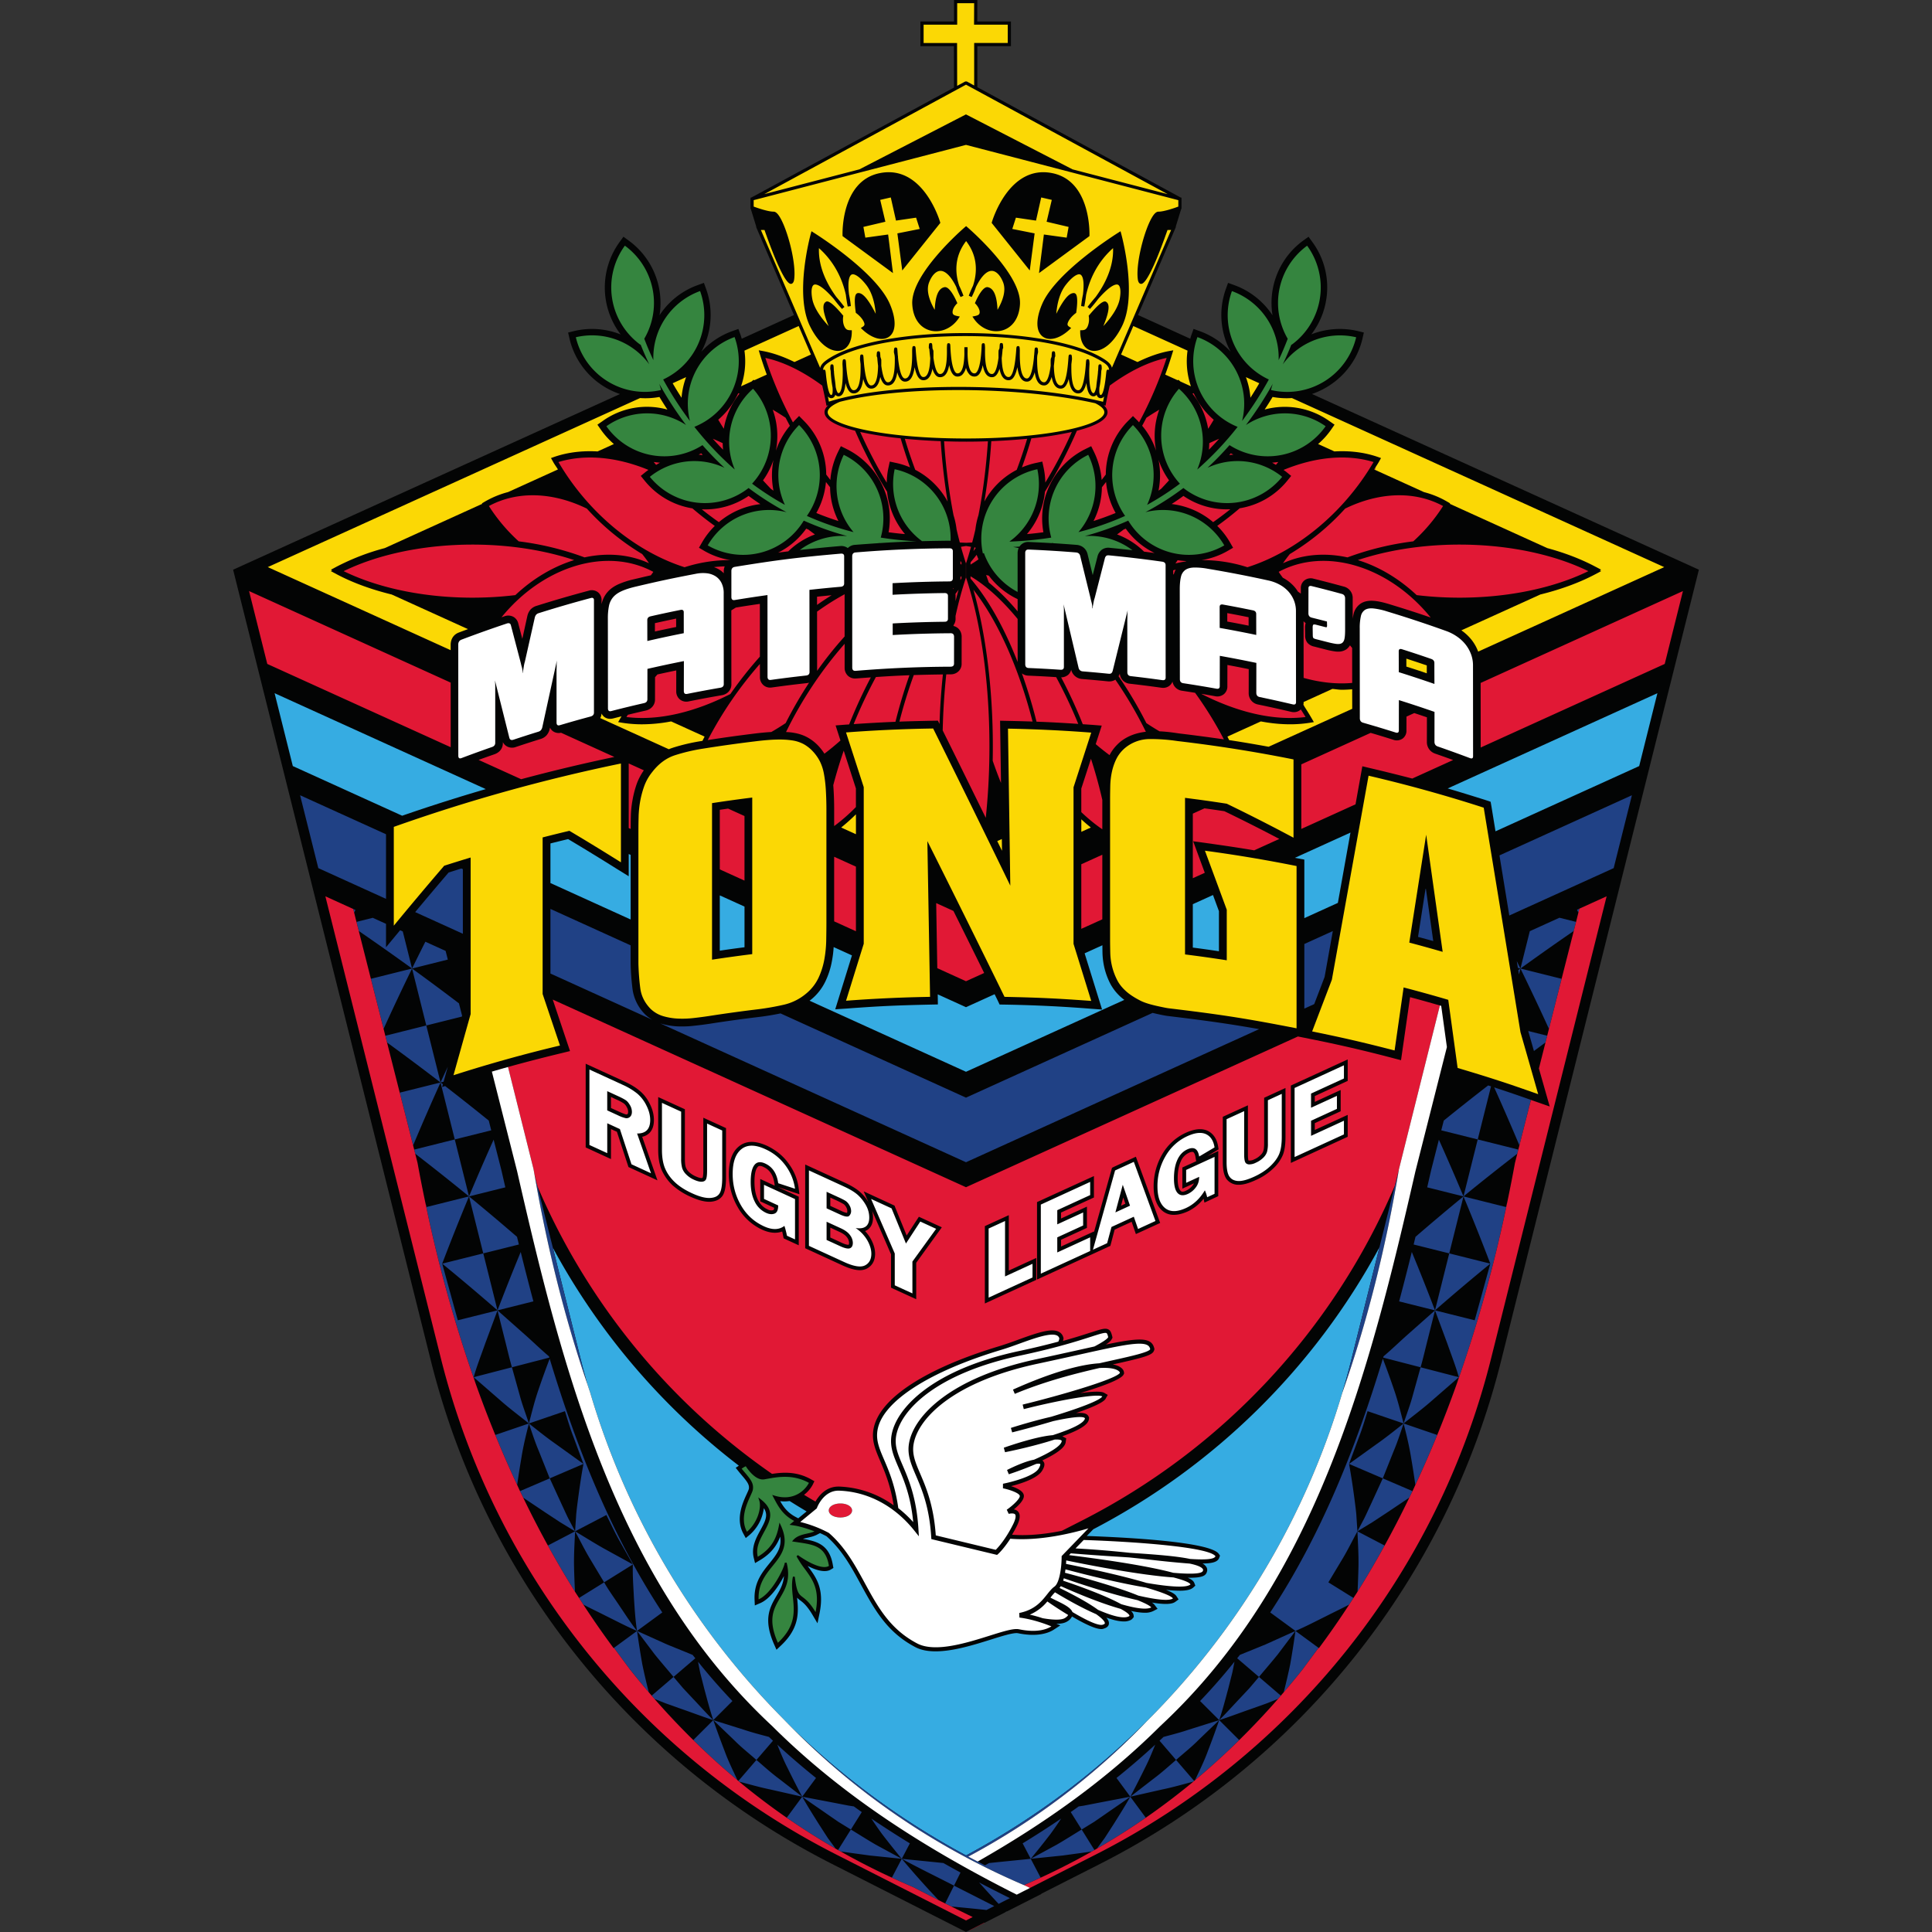 <svg xmlns="http://www.w3.org/2000/svg" xml:space="preserve" width="100" height="100" fill-rule="evenodd" stroke-linejoin="round" stroke-miterlimit="2" clip-rule="evenodd" viewBox="0 0 100 100"><rect x="0" y="0" width="100" height="100" fill="#333333" stroke="none"/><path fill="rgb(3,4,4)" fill-rule="nonzero" d="M67.907 20.393c1.258-.432 2.285-1.47 2.612-2.857l.074-.325-.321-.078a4.048 4.048 0 0 0-2.396.173c.404-.528.67-1.149.771-1.807a3.962 3.962 0 0 0-.723-2.977l-.195-.269-.269.195a3.99 3.99 0 0 0-1.594 3.874 4.002 4.002 0 0 0-1.989-1.568l-.312-.113-.113.312a3.989 3.989 0 0 0 .247 3.254 4.023 4.023 0 0 0-1.608-1.07l-.312-.113-.112.312c-.024.065-.041.131-.061.196l-2.701-1.227 1.963-4.566h-.014l.285-.926.015-.006v-.574l-.052-.014-10.514-5.706V2.389h1.738V1.112h-1.743L50.588 0H49.38v1.112h-1.739V2.39h1.733l.005 2.142-10.481 5.688-.052.014v.573l.015.006.286.926h-.014l1.962 4.567-2.702 1.227c-.02-.066-.038-.132-.061-.196l-.113-.312-.312.112a4.005 4.005 0 0 0-1.608 1.071 3.992 3.992 0 0 0 .248-3.255l-.113-.312-.312.113a3.97 3.97 0 0 0-1.985 1.564 3.993 3.993 0 0 0-1.599-3.869l-.269-.196-.195.269a4.005 4.005 0 0 0 .052 4.789 3.997 3.997 0 0 0-2.4-.178l-.321.078.074.325a3.99 3.99 0 0 0 2.611 2.859l-20.024 9.093 10.24 40.96a40.104 40.104 0 0 0 20.735 26.017L50 99.999l.004-.003.005.003.177-.09.009.004 1.853-.941-.014-.002.021-.011.009.005.009-.005-.006-.006.044-.022-.006.012 1.805-.916-.013-.007 3.062-1.555a40.1 40.1 0 0 0 20.735-26.017l10.24-40.96-20.027-9.095Z"/><path fill="rgb(54,172,226)" fill-rule="nonzero" d="m69.927 70.448 1.472-5.887a35.473 35.473 0 0 1-14.81 14.593l-.338.348c2.03.072 6.414.297 6.837.931l.06.087-.038.104c-.072.208-.313.299-.868.302a.54.54 0 0 1 .2.183c.057.091.057.2.004.308-.064.13-.199.247-.87.247l-.1-.001c.225.097.307.183.342.274l.052.135-.108.099c-.1.086-.273.164-.71.164a6.4 6.4 0 0 1-.703-.045c.435.172.502.269.542.324l.113.172-.165.121c-.082.061-.217.113-.498.113-.173 0-.405-.02-.716-.072.072.049.11.087.135.12l.156.204-.225.117a.945.945 0 0 1-.442.086c-.17 0-.399-.026-.709-.094.087.08.128.155.137.233l.008.083-.052.064a.318.318 0 0 1-.151.109.756.756 0 0 1-.312.056c-.237 0-.537-.067-.906-.2.098.113.139.21.134.304 0 .117-.095.22-.26.264a.315.315 0 0 1-.138.026c-.185 0-.584-.103-1.514-.651l-.003.006a.585.585 0 0 1-.238.247c-.096.06-.247.125-.564.125h-.006l.21.083-.347.225c-.25.16-.827.39-1.837.182a.489.489 0 0 0-.082-.008c-.26 0-.759.155-1.326.333-.871.273-1.95.611-2.865.611-.39 0-.754-.06-1.053-.22-1.469-.768-2.114-1.955-2.803-3.212-.486-.897-.98-1.812-1.794-2.526a5.694 5.694 0 0 0-.333-.162l-.192.1a1.689 1.689 0 0 1-.35.114l-.065.017c-.096.022-.191.039-.278.07.737.12 1.382.307 1.551 1.365l.026.138-.12.074c-.292.19-.781.047-1.21-.178.004.009.013.021.022.035.416.559.845 1.14.594 2.396l-.11.537-.28-.472c-.278-.459-.469-.602-.603-.706a1.01 1.01 0 0 1-.173-.148c.078.75.134 1.578-.85 2.492l-.216.204-.121-.273c-.581-1.313-.222-1.929.125-2.523.182-.311.355-.61.381-1.018-.273.534-.732 1.192-1.226 1.4l-.281.121-.013-.307c-.035-.88.394-1.409.775-1.877.351-.437.646-.801.55-1.377-.16.432-.45.866-1.053 1.222l-.247.147-.069-.282c-.134-.555.134-1.036.347-1.426.242-.446.425-.775.177-1.135a2.192 2.192 0 0 1-.736 1.382l-.2.165-.125-.23c-.416-.763-.03-1.603.177-2.054l.035-.077a1.65 1.65 0 0 0 .074-.182c.034-.221-.074-.365-.395-.741-.065-.074-.104-.126-.147-.179l-.139-.173.162-.112a35.427 35.427 0 0 1-9.626-11.278l1.466 5.864c.1.4.207.798.32 1.194.046.137.09.275.138.411a40.075 40.075 0 0 0 9.985 16.897c.162.17.327.336.493.503a40.04 40.04 0 0 0 8.987 6.585 40.045 40.045 0 0 0 9.363-6.956 39.97 39.97 0 0 0 3.265-3.691l.052-.067a40.086 40.086 0 0 0 3.978-6.227l.013-.026c.186-.361.367-.725.542-1.092l.009-.02a40.078 40.078 0 0 0 2.243-5.848c.163-.55.318-1.103.457-1.663Zm-29.545 7.25c.181.322.402.616.827.833l.108.057.433-.358a35.03 35.03 0 0 1-.88-.538 1.796 1.796 0 0 1-.488.007Zm16.661-25.444-.59-.043a70.96 70.96 0 0 0-4.467-.213l-.247-.004-.104-.221-.154-.313-1.481.672-1.463-.665.008.523-.398.008c-1.777.04-2.626.078-4.325.204l-.59.039.865-2.79-.947-.43a5.613 5.613 0 0 1-.09.724 4.114 4.114 0 0 1-.33 1.036 2.745 2.745 0 0 1-.728.94c-.032.028-.068.05-.1.076L50 55.475l8.195-3.721a2.52 2.52 0 0 1-.727-.839 3.672 3.672 0 0 1-.29-.763 3.84 3.84 0 0 1-.113-.801c-.003-.142-.004-.284-.005-.425l-.92.418.903 2.91Zm4.697-3.207c.452.058.902.122 1.352.19v-2.075l-.308-.836-1.044.474v2.247Zm-23.204-.017v-2.105l-1.28-.58v2.863c.456-.07.807-.117 1.28-.178Zm-9.131-5.599-.09.022c-.304.074-.534.13-.824.204v2.05l4.151 1.886v-3.344l-.1-.045v1.151l-.615-.381a126.421 126.421 0 0 0-2.522-1.543Zm38.107 4.091 1.736-.788.652-3.64-2.876 1.307.163.031.325.061v3.03Zm7.42-6.712c.595.175 1.23.37 1.988.61l.234.079.043.242.21 1.288 7.437-3.377.943-3.772-10.855 4.93Zm-59.776-1.158 5.66 2.57a90.099 90.099 0 0 1 4.328-1.378L14.213 35.88l.943 3.772Z"/><path fill="rgb(32,65,133)" fill-rule="nonzero" d="m50.004 99.996.005.003.177-.09-.005-.002-.177.089Zm2.022-1.026h.008l.021-.011-.004-.002-.025.013Zm.038-.019.003.002.044-.022.003-.005-.05.025Zm-1.002-.09.4-.203-2.083-1.058-.458.922.323.16c.611.054 1.216.115 1.818.179Zm-.384-1.425c.333.372.67.742 1.009 1.108l.585-.296a85.17 85.17 0 0 1-1.594-.812Zm-4.003-1.225c.89.485 1.803.925 2.704 1.389l.337-.678a58.59 58.59 0 0 1-.885-.491c-.715-.076-1.437-.143-2.156-.22l.42-.799a50.805 50.805 0 0 1-1.994-1.283c.18.272.365.54.556.803.333.432.672.858 1.018 1.279l-.512.976c.367.169.734.337 1.111.495.425.221.864.445 1.31.67a45.233 45.233 0 0 1-1.909-2.141Zm12.693-7.129a40.064 40.064 0 0 1-9.363 6.956 40.054 40.054 0 0 1-8.987-6.585c3.294 3.324 7.254 6.095 11.988 8.123l-.003-.001c.288-.126.575-.255.861-.387l-.513-.977c.346-.421.686-.847 1.018-1.279.192-.263.377-.531.557-.803-.655.443-1.319.871-1.994 1.283l.419.799c-.718.077-1.44.144-2.155.22l-.213.118-.864-.452a36.946 36.946 0 0 0 9.249-7.015Zm-6.017 7.129c-.494.27-.996.525-1.5.779l.576.292c.316-.35.624-.707.924-1.071Zm3.158-.376.14-.077-.663-1.062c-.433.263-.861.537-1.299.79l-1.336.725 1.655-.17 1.503-.206Zm-13.74-1.968.625.431.647.398-.663 1.061c.046.027.094.052.141.078l1.502.206 1.654.17-1.336-.725c-.438-.253-.865-.527-1.298-.79l.565-.903c-.139-.096-.275-.195-.413-.294l-.253-.038-.792-.153-1.626-.311c.409.299.832.579 1.247.87Zm15.735-.87c-.271.485-.567.951-.866 1.428l-.459.711-.407.553a35.68 35.68 0 0 0 2.534-1.604l-.802-1.088c.261-.492.514-.987.759-1.487.198-.386.367-.798.531-1.206a39.11 39.11 0 0 1-2.004 1.723l.714.97-1.626.311-.791.154-.254.038c-.137.098-.274.197-.412.293l.565.903.647-.397.626-.432c.414-.291.837-.571 1.245-.87Zm-17.783 1.088a35.66 35.66 0 0 0 2.533 1.604l-.406-.553-.459-.711c-.299-.477-.595-.943-.867-1.428l.715-.97a39.09 39.09 0 0 1-2.004-1.722c.164.408.333.82.531 1.205.245.5.497.995.758 1.487l-.801 1.088Zm-.844-1.461 1.645.373-1.202-.93c-.408-.301-.781-.644-1.167-.972l-.936 1.087a.687.687 0 0 1 .041.035c.546.142 1.071.295 1.619.407Zm20.273 0c.548-.112 1.073-.265 1.618-.407l.042-.035-.936-1.087c-.386.328-.759.671-1.167.972l-1.203.93 1.646-.373Zm2.956-3.591a50.18 50.18 0 0 1-.586 1.601c-.191.525-.432 1.007-.666 1.509a36.868 36.868 0 0 0 2.288-2.077l-1.036-1.033Zm-26.186 0 1.097 1.053c.356.36.757.672 1.136 1.009l.856-.995-.207-.197c-.424-.115-.86-.224-1.276-.366l-1.606-.504.991-.988a30.997 30.997 0 0 1-1.78-2.035c.036.191.072.384.113.575l.206.814c.147.54.29 1.099.47 1.634l-1.035 1.033a36.967 36.967 0 0 0 2.287 2.077c-.233-.502-.474-.984-.665-1.509-.204-.53-.4-1.064-.587-1.601Zm26.186 0c.181-.535.324-1.094.47-1.635l.206-.813c.042-.191.078-.384.114-.576a31.313 31.313 0 0 1-1.78 2.036l.99.988-1.606.504c-.415.142-.852.251-1.276.366l-.207.196.857.996c.378-.337.779-.649 1.136-1.009l1.096-1.053Zm-28.243-2.236-1.132.97c.048.055.095.112.144.167l.59.234.832.296c.554.192 1.081.395 1.623.569-.361-.354-.696-.735-1.046-1.102l-.519-.554-.492-.58 1.127-.965-.141-.176-1.316-.536-1.56-.703.916 1.214c.318.394.65.777.974 1.166Zm29.866 1.667.833-.296.59-.234c.049-.055.096-.112.144-.167l-1.132-.97c.324-.389.656-.772.974-1.166l.915-1.214-1.559.703-1.317.536-.14.176 1.127.965-.492.58-.519.554c-.35.367-.685.748-1.047 1.102.543-.174 1.07-.377 1.623-.569Zm-38.978-20.64-2.055.513-.808-2.931c.445-1.167.907-2.327 1.388-3.48l-.737-2.949-2.101.526.053.212c.939.724 1.867 1.461 2.785 2.211l-2.196.549-.071-.259a71.154 71.154 0 0 0 2.605 9.385l-.097-.318 1.426 1.24c.46.404.967.78 1.433 1.156l-1.741.595c.357.871.734 1.733 1.133 2.586.068-.473.14-.942.22-1.404.086-.555.221-1.116.36-1.667l.028-.11c.162.48.316.963.515 1.43l.563 1.411 1.746-.748-1.406-1.011c-.49-.341-.945-.708-1.418-1.082l1.866-.637c.143.46.277.924.455 1.372l.503 1.358c-.106.57-.19 1.145-.269 1.73-.038.291-.079.589-.106.882l-.058.877-1.409.735c.445.809.913 1.606 1.402 2.389a54.767 54.767 0 0 1-.049-1.343c-.008-.591.028-1.195.056-1.781.242.445.465.901.721 1.337l.782 1.304 1.488-.927-1.493-.82c-.504-.283-.986-.59-1.498-.894l1.619-.845c.22.43.421.872.656 1.295l.716 1.264c-.021.584.026 1.138.054 1.718.038.573.072 1.161.161 1.724l-1.195.876.827 1.116c.319.401.644.795.977 1.184a31.38 31.38 0 0 1-.337-1.452 49.829 49.829 0 0 1-.272-1.724l1.307-.957c-2.632-4.003-4.43-8.502-5.829-13.133-.205.536-.4 1.076-.584 1.619-.2.576-.335 1.145-.491 1.733-.155-.482-.341-.954-.471-1.444l-.408-1.465-1.98.513c.17-.6.391-1.151.593-1.732l.641-1.727Zm49.999-5.898c.907-.742 1.837-1.479 2.785-2.21l.054-.214-2.102-.525-.737 2.949-.038-.092c-.4-.953-.812-1.901-1.235-2.844l-.405 1.592-.2.874 1.878.47c.481 1.153.944 2.313 1.388 3.48l-.807 2.931-2.055-.513c.941-.821 1.895-1.627 2.862-2.418l-2.125-.531-.737 2.949.641 1.727c.202.581.422 1.132.593 1.732l-1.98-.513-.408 1.465c-.13.49-.316.962-.471 1.444-.156-.588-.291-1.157-.491-1.733a44.624 44.624 0 0 0-.584-1.619c-1.4 4.631-3.197 9.13-5.829 13.133l1.306.957c-.08.577-.17 1.151-.271 1.724a32.73 32.73 0 0 1-.337 1.452 42.3 42.3 0 0 0 .977-1.184l.827-1.116-1.196-.876c.541-.232 1.049-.5 1.583-.763.389-.2.8-.393 1.198-.601l.222-.343-1.299-.808.782-1.304c.256-.437.479-.892.721-1.337.027.586.064 1.19.055 1.781-.01.448-.026.895-.049 1.343.49-.783.958-1.58 1.402-2.389l-1.408-.735-.058-.877c-.027-.293-.068-.591-.106-.882a36.5 36.5 0 0 0-.269-1.73l1.746.748-.635 1.381c-.109.229-.21.461-.323.688l-.355.672.767-.467.752-.494 1.167-.783c.055-.113.112-.224.166-.337l-1.539-.66.563-1.411c.198-.467.352-.95.515-1.43-.473.374-.929.741-1.418 1.082l-1.406 1.011.502-1.358c.179-.448.313-.912.456-1.372l1.866.637c.148.586.295 1.185.388 1.777.08.462.152.931.22 1.404.399-.853.776-1.715 1.132-2.586l-1.74-.595c.466-.376.973-.752 1.433-1.156l1.425-1.24-.093.308a71.251 71.251 0 0 0 2.598-9.361l-.068.245-2.196-.549ZM31.391 83.653c.533.264 1.042.532 1.582.764-.315-.397-.586-.825-.871-1.244-.277-.424-.583-.83-.832-1.271l-1.299.808c.073.115.148.229.222.343.398.208.809.401 1.198.601v-.001Zm35.879-2.651c.018.574-.028 1.12-.056 1.691-.037.564-.07 1.143-.156 1.698l-.005.026c.315-.397.587-.825.872-1.244.277-.424.582-.83.832-1.271l-1.488-.927.001.027Zm2.99-1.741-1.619-.845c-.22.43-.422.872-.657 1.295l-.715 1.264 1.492-.82c.505-.283.987-.59 1.499-.894ZM28.248 78.3l.751.494.768.467-.355-.672c-.113-.227-.215-.459-.323-.688l-.634-1.381-1.54.66c.053.113.11.224.165.337l1.168.783Zm41.222-6.19c1.315-3.725 2.277-7.626 2.938-11.586l-1.009 4.037-1.472 5.887a38.801 38.801 0 0 1-.457 1.662Zm-39.388-1.662-2.421-9.684c.647 3.73 1.545 7.384 2.741 10.878-.113-.396-.22-.794-.32-1.194Zm44.193-2.624h.001l-1.379 1.222c-.434.382-.856.796-1.285 1.158l-.019.065 1.937.501c.14-.486.251-.981.377-1.472l.369-1.474h-.001c-.386-1.013-.786-2.02-1.2-3.022-.211.855-.43 1.708-.656 2.558l1.856.464Zm-48.524 0 .369 1.474c.126.491.237.986.377 1.472l1.937-.501-.019-.064c-.43-.363-.851-.777-1.286-1.159l-1.378-1.222 1.857-.465a140.85 140.85 0 0 1-.656-2.557 120.915 120.915 0 0 0-1.201 3.022Zm-1.475-5.898.738 2.949-2.126.531c.967.791 1.922 1.597 2.863 2.418l-.737-2.949 1.843-.46-.096-.396a121.06 121.06 0 0 0-2.485-2.093l1.88-.469-.201-.876-.405-1.592c-.437.973-.862 1.953-1.274 2.937Zm52.862 3.48Zm-3.872-1.388-.096.397 1.843.46.737-2.949c-.837.686-1.665 1.384-2.484 2.092Zm-8.095-10.75c-1.434-.256-2.582-.42-4.397-.641l-.321-.039c-.117-.013-.238-.039-.351-.061a13.488 13.488 0 0 1-.443-.1L50 56.814l-9.6-4.36c-.363.076-.729.136-1.098.181a72.26 72.26 0 0 0-2.543.351c-.269.041-.54.076-.811.104a4.971 4.971 0 0 1-.628.039c-.082 0-.169 0-.251-.004a3.768 3.768 0 0 1-.871-.147l-.045-.017L50 60.157l15.171-6.889Zm-42.369 2.761-2.112.527.692 2.73a127.16 127.16 0 0 1 1.42-3.257Zm54.535.253c.448.995.884 1.996 1.307 3.003l.597-2.354a76.19 76.19 0 0 0-1.904-.649Zm-54.535-.253.737 2.948 1.887-.471-.128-.505c-.746-.604-1.499-1.2-2.258-1.787l-.156.048.039-.14-.121-.093.158-.04.217-.773c-.125.271-.253.542-.375.813ZM74.6 58.506l1.887.471.688-2.748-.148-.047a130.04 130.04 0 0 0-2.298 1.819l-.129.505Zm-53.272-8.375-2.131.532.657 2.591c.478-1.048.969-2.089 1.474-3.123l.737 2.948-2.121.531.088.348c.932.679 1.856 1.369 2.77 2.071l-.737-2.95 1.84-.46.013-.045-.163-.641c-.803-.61-1.612-1.211-2.427-1.802l1.851-.463-.114-.449-1.048-.476c-.232.461-.462.924-.689 1.388l-.48-1.919-.138-.063-.73.881v-1.212l-.687-.312-.842.211.119.469a147.12 147.12 0 0 1 2.758 1.945Zm57.773 3.233.295 1.036c.199-.147.397-.295.598-.441l.089-.349-.982-.246Zm-.402-3.233-.191-.386.057.352.134.034c.504 1.034.996 2.075 1.474 3.122l.656-2.59-2.13-.532c.912-.659 1.831-1.307 2.758-1.944l.119-.47-.86-.215-1.534.696-.483 1.933ZM33.4 52.514a2.289 2.289 0 0 1-.658-1.3 12.72 12.72 0 0 1-.1-1.322v-.961l-4.151-1.885v3.344l5.271 2.393a2.112 2.112 0 0 1-.362-.269Zm35.161-1.946.426-2.376-1.475.669v3.344l.512-.233.537-1.404Zm10.061-.128.077-.309-.114.083.037.226Zm-5.225-1.947c.29.078.524.143.788.216l-.38-2.705-.021.009-.387 2.48Zm-49.439-.162v-3.343l-.079-.036-.658.208c-.582.679-1.159 1.363-1.732 2.05l2.469 1.121Zm54.163-.944 5.403-2.453.943-3.772-6.855 3.113.509 3.112ZM18.398 47.1l-.117-.054.048.191.069-.137Zm63.226-.01.073.147.052-.205-.125.058Zm-65.148-2.156 3.504 1.591v-3.344l-4.447-2.019.943 3.772Z"/><path fill="rgb(225,24,53)" fill-rule="nonzero" d="m50.947 99.518-.766.39.014.005.766-.389c-.005-.001-.01-.004-.014-.006Zm-2.363-1.166a123.867 123.867 0 0 1-1.31-.67 35.318 35.318 0 0 1-1.11-.495 35.983 35.983 0 0 1-2.645-1.352c-.047-.026-.095-.051-.141-.078l-.124-.068a36.074 36.074 0 0 1-4.996-3.472l-.04-.035-.046-.04a37.187 37.187 0 0 1-2.287-2.076 39.202 39.202 0 0 1-2.01-2.132c-.049-.055-.096-.111-.144-.167l-.15-.174a42.058 42.058 0 0 1-.976-1.184l-.827-1.116-.018.014a44.784 44.784 0 0 1-1.567-2.254 41.052 41.052 0 0 1-.222-.343c-.07-.109-.142-.215-.21-.325a49.079 49.079 0 0 1-1.403-2.39 52.72 52.72 0 0 1-1.278-2.478c-.055-.113-.112-.224-.165-.337-.05-.106-.097-.213-.147-.32a57.611 57.611 0 0 1-1.132-2.586 61.173 61.173 0 0 1-1.022-2.673 71.415 71.415 0 0 1-2.605-9.385 81 81 0 0 1-.398-2.027l-.12-.474-.053-.212-.056-.217-.692-2.73-.658-2.598-.088-.348-.09-.356-.657-2.59-.627-2.477-.12-.47-.12-.48-.05-.19-1.439-.654 5.982 23.926a39.553 39.553 0 0 0 20.46 25.67L50 99.402l.346-.176a146.754 146.754 0 0 1-1.102-.543l-.323-.16-.337-.17Zm28.593-28.033 5.982-23.927-1.41.64-.052.205a120.156 120.156 0 0 1-.24.95l-.628 2.476-.656 2.59-.09.357-.089.349-.341 1.345.56 1.968-.732-.256-.24-.085-.597 2.353-.055.218-.054.214-.12.473a81.102 81.102 0 0 1-.4 2.04 71.336 71.336 0 0 1-2.6 9.362 61.031 61.031 0 0 1-1.024 2.683 56.857 56.857 0 0 1-1.132 2.586c-.05.106-.097.214-.147.32-.054.113-.111.224-.166.337a51.838 51.838 0 0 1-1.278 2.479 48.128 48.128 0 0 1-1.402 2.389c-.068.11-.14.216-.21.325l-.222.343a44.895 44.895 0 0 1-1.567 2.254l-.018-.014-.827 1.116a40.953 40.953 0 0 1-.977 1.184l-.15.174a7.427 7.427 0 0 1-.143.167 39.112 39.112 0 0 1-2.01 2.132 37.395 37.395 0 0 1-2.288 2.077l-.044.039-.042.035a36.013 36.013 0 0 1-2.462 1.868 35.607 35.607 0 0 1-2.534 1.604c-.04.024-.082.045-.123.069l-.14.077a35.87 35.87 0 0 1-2.645 1.353 43.272 43.272 0 0 1-.861.387l.003.001c.044.02.087.04.131.058l.172.087 3.408-1.731a39.553 39.553 0 0 0 20.46-25.671ZM27.66 60.764l.164.652A34.76 34.76 0 0 0 39.96 76.288c.544-.083 1.262-.143 2.016.28l.177.1-.09.186a1.614 1.614 0 0 1-.445.517c.195.12.392.235.59.35.185-.32.557-.776 1.185-.776h.052a5.15 5.15 0 0 1 2.81.97c-.158-1.025-.449-1.708-.682-2.261-.27-.629-.473-1.105-.356-1.707.295-1.565 2.691-3.13 6.574-4.29.3-.096.597-.198.892-.308 1.058-.386 1.764-.62 2.137-.407a.45.45 0 0 1 .216.277l.013.039-.004.043a.79.79 0 0 1-.024.104c.464-.13.926-.27 1.385-.42l.078-.022c.533-.174.736-.238.901-.143.104.061.143.19.182.342l.017.074-.034.065c-.036.079-.111.164-.308.292.615-.128 1.09-.214 1.452-.244.667-.06.957.065 1.048.429l.013.056-.017.052c-.065.239-.39.351-2.037.715h-.004c-.03.009-.065.013-.1.022.16.03.286.074.386.139.048.03.178.12.195.272l.004.061-.026.052c-.117.251-1.126.62-2.249.962.585-.083 1.084-.113 1.253-.013l.177.104-.1.178c-.038.078-.151.281-1.542.762.503-.043.598.079.646.17l.03.056-.004.06c-.018.217-.208.494-1.383.915a.848.848 0 0 1 .074.039l.13.069-.03.208c-.022.104-.074.4-1.21.936a.2.2 0 0 1 .057.052l.035.057c.043.103.013.238-.096.415-.238.408-1.105.676-1.612.806.287.092.62.243.659.46.048.234-.273.546-.515.745a.351.351 0 0 1 .229.122c.121.147.095.403-.082.754a6.815 6.815 0 0 1-.239.433c.883.07 1.815-.049 2.576-.203l.99-.503a34.764 34.764 0 0 0 16.244-17.353l.214-.854 2.12-8.48a72.622 72.622 0 0 0-1.543-.431l-.468 3.263-.433-.113a70.119 70.119 0 0 0-4.251-.984l-.321-.066v.001l-.332-.066L50 61.45l-21.39-9.713.894 2.666-.424.104a85.167 85.167 0 0 0-2.786.72l1.321 5.284.045.253ZM43.5 77.819c-.343 0-.602.156-.602.362s.259.361.602.361c.344 0 .603-.155.603-.361s-.26-.362-.603-.362Zm7.476-14.355 1.24-.567v2.868l1.42-.654v1.135l-2.66 1.222v-4.004Zm-9.3-3.189 2.098.962c.347.164.603.325.785.498a2.172 2.172 0 0 1 .387.484l-.24-.553 1.595.736.026.07.602 1.478.632-.971 1.188.546-1.326 1.837v1.885l-1.305-.598V64.92l-.976-2.248c.029.113.045.228.045.346 0 .264-.078.463-.23.593a.556.556 0 0 1-.182.109 1.912 1.912 0 0 1 .29.39c.152.273.23.537.23.78 0 .46-.238.676-.442.78a.79.79 0 0 1-.347.074c-.238 0-.537-.083-.897-.247l-1.932-.889v-4.333Zm12 1.945 2.946-1.347v1.109l-1.703.78v.308l1.34-.615v1.1l-1.34.616v.35l1.703-.78v.043l.936-3.34.078-.039 1.157-.533L60.05 63.3l-1.257.576-.22-.637-.88.407-.221.841-.85.39-2.946 1.352V62.22Zm-15.422-2.89c.368-.29.832-.299 1.434-.03.468.22.85.529 1.126.918.291.39.469.824.525 1.288l.039.307-1.114-.368 1.079.494v2.517l-.784-.36-.018-.099c-.017-.082-.034-.169-.056-.255-.286.108-.637.086-1.031-.091a2.807 2.807 0 0 1-1.274-1.175 3.389 3.389 0 0 1-.455-1.707c0-.68.178-1.161.529-1.439Zm4.723 4.212v.511l.59.273c.28.13.359.1.359.1.004 0 .022-.021.022-.1a.507.507 0 0 0-.104-.277c-.079-.108-.208-.204-.4-.29l-.467-.217Zm17.177-3.791a2.712 2.712 0 0 1 1.213-1.114c.447-.204.824-.247 1.127-.113.217.1.481.325.56.836l.02.13-.589.352.572-.265v2.336l-.715.334-.043-.2c-.234.29-.511.512-.828.659-.26.117-.498.174-.71.174a.893.893 0 0 1-.585-.2c-.308-.256-.464-.684-.464-1.27 0-.597.152-1.157.442-1.66Zm-16.475 2.582a4.602 4.602 0 0 0-.351-.186l-.351-.16v.429l.58.268c.204.096.287.096.29.09-.003-.007.01-.042.01-.085a.424.424 0 0 0-.057-.204.509.509 0 0 0-.121-.152Zm-3.58-.962-.013-.1c-.06-.437-.242-.723-.563-.866a.407.407 0 0 0-.19-.056c-.078 0-.109.043-.13.073-.074.091-.152.29-.152.754 0 .364.06.676.182.932.117.23.282.394.498.49a.374.374 0 0 0 .29.039c.026-.01.044-.057.052-.122l-.723-.334v-1.156l.75.346Zm18.148.932-.108-.321-.113.425.221-.104Zm-24.18-5.52 1.383.632v2.557c0 .19.013.338.043.433a.67.67 0 0 0 .165.256c.095.086.208.164.334.22.164.074.256.096.307.096.026.004.06-.013.065-.013.01-.026.04-.1.04-.377v-2.734l1.174.537v2.556c0 .43-.052.729-.16.915-.13.212-.352.325-.66.342h-.06c-.26 0-.572-.086-.958-.26a3.647 3.647 0 0 1-.949-.611 2.493 2.493 0 0 1-.541-.767c-.122-.29-.182-.633-.182-1.048v-2.735Zm27.847 3.323-.035-.213c-.022-.138-.065-.233-.117-.26a.097.097 0 0 0-.052-.012.419.419 0 0 0-.178.052.815.815 0 0 0-.416.446c-.108.234-.16.528-.16.88 0 .411.087.567.139.62.03.038.09.12.311 0a.879.879 0 0 0 .334-.274c.022-.03.044-.06.06-.095l-.601.273V60.43l.715-.325Zm1.378-2.301 1.3-.594v2.53c0 .235.025.313.03.326a.51.51 0 0 0 .29-.056.976.976 0 0 0 .33-.221.496.496 0 0 0 .147-.217c.022-.06.043-.173.043-.399v-2.353l1.105-.507v2.531c0 .39-.043.693-.134.931a2.075 2.075 0 0 1-.503.707 3.1 3.1 0 0 1-.905.598c-.347.16-.633.243-.863.243h-.043a.762.762 0 0 1-.607-.3c-.125-.181-.19-.463-.19-.866v-2.353Zm-32.977-2.747 1.993.914c.325.148.598.312.806.49.213.177.39.407.525.684.138.273.208.555.208.828 0 .29-.078.515-.234.672a.768.768 0 0 1-.373.194l.789 2.254-1.5-.689-.598-1.825-.307-.138v1.551l-1.309-.602v-4.333Zm36.5 1.13 2.942-1.351v1.11l-1.703.784v.303l1.339-.616v1.101l-1.339.615v.352l1.703-.78v1.134l-2.943 1.353v-4.004Zm-34.524.928a2.295 2.295 0 0 0-.403-.212l-.264-.126v.572l.446.204c.178.078.29.12.342.13.022 0 .04 0 .07-.022.026-.026.03-.083.03-.117a.47.47 0 0 0-.07-.239.57.57 0 0 0-.15-.19Zm16.223-7.003 1.486.675.94-.427a979.679 979.679 0 0 0-1.59-3.211l-.893-.406.057 3.369Zm-5.338-2.424 1.127.512v-3.344l-1.127-.511v3.343Zm13.88-3.449-1.088.494v3.343l1.088-.493V44.24Zm-18.52-2.002-.849-.385-.43.062V45l1.278.58v-3.343Zm23.889 1.397c1.002.14 1.736.25 2.493.378l1.299-.59a89.81 89.81 0 0 0-2.843-1.435 70.006 70.006 0 0 0-1.03-.149l-.604.274v3.343l.62-.28-.602-1.632.667.09Zm-6.457-2.82v1.221c.36.341.722.64 1.088.887v-1.52a24.814 24.814 0 0 0-.588-2.13l-.5 1.541ZM32.542 42.86l.102.046c0-.204 0-.409.007-.623a5.21 5.21 0 0 1 .086-.858 5.276 5.276 0 0 1 .221-.854c.088-.242.212-.476.367-.7l-.783-.355v3.344Zm41.743-3.852a.626.626 0 0 1-.43-.586l.002-1.294a72.142 72.142 0 0 0-.655-.22l-.403.183-.002.705a.5.5 0 0 1-.191.428.532.532 0 0 1-.492.065 58.791 58.791 0 0 0-1.169-.356l-3.589 1.63v3.343l2.806-1.274.353-1.97.416.099c.725.17 1.448.35 2.168.537l2.115-.96a64.739 64.739 0 0 0-.93-.33ZM43.13 40.64a16.436 16.436 0 0 1 .046 1.323v.795a9.29 9.29 0 0 0 1.126-.986v-.962l-.631-1.957a25.167 25.167 0 0 0-.541 1.787Zm6.498-5.909a.565.565 0 0 1-.42.172l-.23.003a34.984 34.984 0 0 0-.184 2.902c.747 1.503 1.488 3.013 2.229 4.523.447-4.241.108-9.024-1.021-12.438v-.734a18.073 18.073 0 0 0 .258-.857l-.255-.042-.266.042c.079.288.165.574.258.857v.734a19.943 19.943 0 0 0-.538 1.987v.127a.532.532 0 0 1-.097.34l-.01.053c.242.057.41.257.423.53l-.002 1.405a.532.532 0 0 1-.145.396Zm2.184 5.796-.048-3.223.416.009c.478.01.887.021 1.265.034-.696-2.71-1.775-5.183-3.062-6.823.726 2.569 1.061 5.72.999 8.852a23.36 23.36 0 0 0 .43 1.151ZM31.8 39.18l-2.761-1.254a.514.514 0 0 1-.415-.076.484.484 0 0 1-.152-.181l-.005-.002-.014.064a.754.754 0 0 1-.164.329.668.668 0 0 1-.308.19 65.114 65.114 0 0 0-1.28.413.553.553 0 0 1-.449-.023.511.511 0 0 1-.224-.23v.027c.011.272-.15.504-.434.603a69.71 69.71 0 0 0-.822.292l2.203 1A88.912 88.912 0 0 1 31.8 39.18Zm25.537-3.914a61.359 61.359 0 0 0-1.321-.12.621.621 0 0 1-.569-.472l-.002-.008a.524.524 0 0 1-.142.248.555.555 0 0 1-.378.145 25.39 25.39 0 0 1 1.119 2.426l.47.032.512.04-.312.959a12.93 12.93 0 0 0 .717.57c.003-.004.004-.008.006-.013.135-.26.325-.49.564-.689.39-.306.837-.453 1.308-.508a21.193 21.193 0 0 0-1.578-2.695.6.6 0 0 1-.394.085Zm-16.284 2.659c.277.043.52.121.741.242a2.33 2.33 0 0 1 .58.455c.11.12.21.25.298.389.286-.217.563-.445.83-.683l-.252-.78.516-.04.186-.012a25.378 25.378 0 0 1 1.122-2.435l-.757.056-.053.002a.538.538 0 0 1-.364-.131.558.558 0 0 1-.182-.403v-1.262a20.66 20.66 0 0 0-3.033 4.566c.125.006.248.016.368.035Zm35.585-2.576.003 3.342 9.525-4.326.943-3.772-10.471 4.756Zm-62.804-.984 9.494 4.311-.001-3.344-10.436-4.739.943 3.772Zm22.8 3.941c.892-.138 1.44-.214 2.43-.338.317-.039.605-.065.86-.08a13.654 13.654 0 0 0 .741-.46 21.6 21.6 0 0 1 1.213-2.092.736.736 0 0 1-.11.021c-.726.081-1.09.127-1.814.226a.627.627 0 0 1-.092.007.52.52 0 0 1-.338-.119.539.539 0 0 1-.19-.407v-.02l-.002-.678a19.803 19.803 0 0 0-2.699 3.94Zm23.47-2.71a62.546 62.546 0 0 0-1.625-.207.567.567 0 0 1-.518-.525.782.782 0 0 1-.064.137 21.539 21.539 0 0 1 1.439 2.427 13.523 13.523 0 0 0 .68.425c.328.014.66.056.983.106a98.41 98.41 0 0 1 2.349.31 19.516 19.516 0 0 0-1.491-2.41c-.2-.033-.412-.066-.674-.106a.574.574 0 0 1-.495-.474.532.532 0 0 1-.127.19.518.518 0 0 1-.358.134.694.694 0 0 1-.098-.007ZM44.186 37.48a76.981 76.981 0 0 1 2.163-.12 26.51 26.51 0 0 1 .724-2.41c-.563.02-1.104.05-1.736.093a24.732 24.732 0 0 0-1.151 2.437Zm2.367-.129c.52-.019 1.065-.033 1.737-.046l.255-.004.085.171a34.82 34.82 0 0 1 .174-2.563 75.724 75.724 0 0 0-1.507.032 25.64 25.64 0 0 0-.744 2.41Zm6.34-2.497a26.41 26.41 0 0 1 .757 2.5c.732.027 1.362.061 2.16.115a24.795 24.795 0 0 0-1.144-2.421c-.53-.034-.856-.051-1.442-.077a.584.584 0 0 1-.331-.117Zm14.683 2.26a14.798 14.798 0 0 0-.248-.396c-.01.01-.021.023-.03.03a.506.506 0 0 1-.326.113.657.657 0 0 1-.152-.019 64.46 64.46 0 0 0-1.703-.377.59.59 0 0 1-.485-.577l.002-1.254a54.096 54.096 0 0 0-1.104-.215l-.002 1.088a.513.513 0 0 1-.172.416.536.536 0 0 1-.465.112 88.236 88.236 0 0 0-.701-.122l.006.01c1.843.939 3.73 1.399 5.38 1.19Zm-29.72-1.719c.013.298-.183.537-.501.59-.685.12-1.028.183-1.712.32a.535.535 0 0 1-.444-.095.533.533 0 0 1-.197-.414l.001-1.095c-.325.067-.65.136-.974.209-.041.048-.084.095-.124.143l-.002 1.13c.012.285-.175.525-.478.595-.31.07-.62.144-.928.219-.024.039-.05.077-.073.116 1.65.209 3.538-.251 5.38-1.19a20.39 20.39 0 0 1 1.528-1.936l-.002-2.73a52.27 52.27 0 0 0-1.24.19h-.004l-.233.146.003 3.802Zm29.604 1.092.054.084-.05-.106-.004.022Zm2.527-2.947a11.2 11.2 0 0 0-.113-.139.674.674 0 0 1-.186.208.74.74 0 0 1-.427.12c-.041 0-.084-.002-.128-.007a4.274 4.274 0 0 1-.56-.114l-.55-.141a.622.622 0 0 1-.355-.202.61.61 0 0 1-.113-.392l-.007-.4a.82.82 0 0 1 .033-.22.586.586 0 0 1-.108-.1l.002 2.935c.856.238 1.706.332 2.514.26l-.002-1.808Zm-26.27-.597v-2.185a13.52 13.52 0 0 0-1.426.9l.003 3.066a19.538 19.538 0 0 1 1.423-1.78Zm6.517-3.114.004.122c.928 1.08 1.76 2.585 2.435 4.315l-.001-2.228c-.783-.953-1.608-1.715-2.438-2.209ZM25.958 31.95l.148-.05a.563.563 0 0 1 .467.027.53.53 0 0 1 .254.348l.208.79.262-1.187a.77.77 0 0 1 .16-.324.683.683 0 0 1 .312-.194 62.407 62.407 0 0 1 2.7-.785.52.52 0 0 1 .484.083.512.512 0 0 1 .183.442v.176-.003c.053-.24.156-.45.305-.623.143-.166.336-.304.572-.411a4.35 4.35 0 0 1 .79-.255c.296-.07.59-.14.887-.207.041-.059.086-.115.125-.178-2.437-1.314-5.721-.275-7.857 2.351Zm9.04.503-.001-.435a63.206 63.206 0 0 0-1.099.237l.001.431a59.63 59.63 0 0 1 1.099-.233Zm29.63-.069v-.436a57.469 57.469 0 0 0-1.105-.214l.001.438c.37.067.737.137 1.105.212Zm2.33-2.056c.085.092.16.191.226.298.05.032.098.066.147.099v-.26a.502.502 0 0 1 .181-.42.532.532 0 0 1 .48-.091c.627.156.94.237 1.563.407a.604.604 0 0 1 .46.58l.001 1.088c.01-.08.024-.157.04-.225a.887.887 0 0 1 .39-.573c.179-.111.407-.154.676-.13.213.017.472.074.792.172.882.27 1.443.45 2.138.69-2.135-2.636-5.426-3.68-7.867-2.364.067.107.14.205.214.304l.002.001a2.128 2.128 0 0 1 .557.424ZM51.18 30.15a11.44 11.44 0 0 1 1.492 1.494v-.633a4.003 4.003 0 0 1-1.49-1.214c-.047-.012-.093-.025-.14-.035.043.13.093.259.138.388Zm-8.89.735v.425a14.137 14.137 0 0 1 .754-.5c-.252.023-.503.048-.754.075Zm7.162-.143a.639.639 0 0 1 .008.147v.225c.05-.199.102-.397.157-.59-.056.07-.11.145-.165.218Zm-31.665-1.179c2.467 1.202 5.812 1.612 8.887 1.24.92-.864 1.97-1.482 3.045-1.813-3.698-1.234-8.612-1.044-11.932.573Zm55.539 1.24c3.075.372 6.42-.038 8.887-1.24-3.32-1.617-8.234-1.807-11.932-.573 1.075.33 2.125.95 3.045 1.813Zm-24.013-.336.002.001.02.024.03-.043c-.017.006-.033.013-.052.018Zm.393-.447c.018-.023.037-.048.056-.07l.004-.122c-.018.01-.035.023-.053.034v.059c.001.036-.003.067-.007.099Zm11.018-.318.027.042a1.09 1.09 0 0 1 .105-.26 5.271 5.271 0 0 0-.132.035v.183Zm-23.462-.198c.074.048.14.106.2.168v-.13a.702.702 0 0 1 .049-.228c-.188.006-.375.02-.562.04.113.038.218.087.313.15Zm-3.7-5.182c-1.598-.657-3.232-.84-4.657-.407 1.574 2.688 4.052 4.658 6.529 5.445a7.593 7.593 0 0 1 2.371-.369 3.929 3.929 0 0 1-1.337-.47l-.29-.17.165-.285a3.962 3.962 0 0 1 .655-.844 17.473 17.473 0 0 1-1.159-.909 3.988 3.988 0 0 1-2.465-1.424l-.208-.256.26-.212c.044-.035.092-.065.136-.099Zm28.634 4.67a7.6 7.6 0 0 1 2.37.368c2.477-.787 4.955-2.757 6.53-5.445-1.426-.434-3.06-.25-4.66.408.045.033.092.063.136.098l.26.212-.208.256a3.98 3.98 0 0 1-2.457 1.419 17.344 17.344 0 0 1-1.163.913 3.96 3.96 0 0 1 .656.845l.165.286-.29.168a3.932 3.932 0 0 1-1.339.471Zm-12.43.231-.004-.12c-.017-.02-.032-.042-.05-.062v.149c.019.01.036.023.054.033Zm.472-.12-.004.12a6.442 6.442 0 0 0 .412-.27l-.096-.236a9.552 9.552 0 0 1-.312.385Zm10.714-.107c-.036.056-.074.11-.11.168a5.61 5.61 0 0 1 .514-.102c.019-.007.036-.015.055-.02a4.097 4.097 0 0 1-.459-.046Zm5.807-.317a8.966 8.966 0 0 0-.352.474c1.03-.471 2.186-.553 3.339-.303a15.144 15.144 0 0 1 3.405-.83 8.97 8.97 0 0 0 1.543-1.828c-1.522-.822-3.371-.697-5.07.133a12.611 12.611 0 0 1-2.865 2.354Zm-36.384-2.354c-1.698-.83-3.546-.955-5.07-.133a8.99 8.99 0 0 0 1.544 1.828 15.14 15.14 0 0 1 3.406.83c1.152-.25 2.308-.168 3.338.303a8.966 8.966 0 0 0-.352-.474 12.611 12.611 0 0 1-2.866-2.354Zm27.894 1.038c-.035.016-.072.029-.107.044a14.676 14.676 0 0 1-.342.255 3.926 3.926 0 0 1 1.395.89l.544.071a3.962 3.962 0 0 1-1.49-1.26Zm-17.993 1.242c.176-.023.35-.046.525-.067a3.922 3.922 0 0 1 1.38-.875 16.52 16.52 0 0 1-.342-.255c-.036-.015-.074-.029-.11-.045a3.98 3.98 0 0 1-1.453 1.242Zm10.218-.223c-.002-.015-.006-.029-.007-.043l-.05-.009-.053.198.11-.146ZM50 22.86c-.378 0-.758-.007-1.134-.02.09 1.33.253 2.626.49 3.834.075.236.127.479.156.724.053.232.109.459.168.682l.33.015.31-.015c.059-.223.114-.446.165-.67.03-.252.083-.5.16-.742.237-1.206.4-2.5.49-3.827-.377.012-.757.019-1.135.019Zm10.386-4.335c-.958.206-1.96.707-2.945 1.432a21.479 21.479 0 0 0-.201.953l-.016.086-.094-.023c.125.114.194.235.194.362 0 .388-.614.712-1.585.96a23.76 23.76 0 0 1-1.653 3.154 4.012 4.012 0 0 1-.93 2.195 16.515 16.515 0 0 0 .85-.095 4.006 4.006 0 0 1 2.175-4.307l.299-.148.147.3a4.03 4.03 0 0 1 .394 1.448c.072-.093.144-.187.215-.282a3.97 3.97 0 0 1 1.172-2.792l.234-.234.234.234c.03.03.054.063.083.093a20.372 20.372 0 0 0 1.427-3.336Zm-13.544 9.12a4.03 4.03 0 0 1-.925-2.191 23.749 23.749 0 0 1-1.656-3.159c-.97-.248-1.584-.572-1.584-.96 0-.128.069-.249.194-.363l-.003.001-.09.03-.017-.093a21.77 21.77 0 0 0-.202-.952c-.985-.725-1.987-1.227-2.945-1.433.372 1.15.858 2.274 1.428 3.338.03-.031.055-.065.085-.095l.234-.238.234.238a3.978 3.978 0 0 1 1.17 2.794l.213.279a4.015 4.015 0 0 1 .398-1.448l.147-.299.299.148a4.018 4.018 0 0 1 2.171 4.307c.277.039.563.07.85.095Zm-8.094-1.977a3.974 3.974 0 0 1-2.423.694 16.94 16.94 0 0 0 .884.665 4.038 4.038 0 0 1 2.146-.934 14.041 14.041 0 0 1-.607-.425Zm22.507 0a11.694 11.694 0 0 1-.611.42 4.064 4.064 0 0 1 2.148.938 16.617 16.617 0 0 0 .888-.667 3.97 3.97 0 0 1-2.425-.69Zm-17.858 1.3a3.976 3.976 0 0 1-.432-1.749 19.74 19.74 0 0 1-.214-.272 3.98 3.98 0 0 1-.498 1.605 13.942 13.942 0 0 0 1.144.416Zm14.348-.416a4.008 4.008 0 0 1-.495-1.607c-.071.093-.143.185-.216.276a3.98 3.98 0 0 1-.433 1.747 15.48 15.48 0 0 0 1.144-.416Zm-8.696-.592a31.906 31.906 0 0 1-.358-3.126 31.606 31.606 0 0 1-1.858-.123 24.855 24.855 0 0 0 .54 1.606 4.004 4.004 0 0 1 1.676 1.643Zm3.577-1.642a24.9 24.9 0 0 0 .54-1.607c-.593.057-1.22.1-1.857.124a31.823 31.823 0 0 1-.358 3.124 4.01 4.01 0 0 1 1.675-1.64Zm7.338 1.077c.045-.028.088-.06.133-.09a19.544 19.544 0 0 0 .412-.443 4.063 4.063 0 0 1-.545-1.066 4.05 4.05 0 0 1 0 1.6Zm-19.929-1.59a3.974 3.974 0 0 1-.542 1.059 19.544 19.544 0 0 0 .413.443c.043.03.084.06.129.088a4.086 4.086 0 0 1 0-1.59Zm7.07.386a25.607 25.607 0 0 1-.488-1.503 18.293 18.293 0 0 1-2.094-.33c.416.929.878 1.812 1.374 2.625.005-.255.032-.512.087-.766l.07-.326.325.07c.248.053.492.13.726.23Zm6.278-1.502a25.826 25.826 0 0 1-.488 1.504 4.008 4.008 0 0 1 .729-.232l.325-.07.07.326c.053.25.082.506.086.762a23.471 23.471 0 0 0 1.372-2.62 18.29 18.29 0 0 1-2.094.33Zm17.738 1.608.04.018.052-.158c-.031.046-.063.092-.092.14Zm-37.16-.235c.067-.038.133-.08.202-.114a3.898 3.898 0 0 1-.328-.037l.125.15Zm31.883-.114c.067.034.131.075.197.113l.124-.149c-.107.015-.213.03-.321.036Zm-2.002-.416c-.043-.022-.091-.043-.134-.07-.026.03-.057.061-.083.091.074-.008.143-.017.217-.021Zm-27.681 0c.07.004.143.013.212.021l-.078-.09a5.08 5.08 0 0 1-.134.069Zm23.175-1.908c-.071.14-.145.277-.218.414a3.903 3.903 0 0 1 .724 1.299 4 4 0 0 1 .16-2.13 13.433 13.433 0 0 0-.666.417Zm-18.452.416c-.074-.138-.148-.276-.219-.416a13.54 13.54 0 0 0-.67-.42 4 4 0 0 1 .165 2.128 3.921 3.921 0 0 1 .724-1.292Zm-3.458 1.236a4.033 4.033 0 0 1-.019-.338 13.268 13.268 0 0 0-.512-.228c.172.193.35.382.531.566Zm25.165-.338a4.105 4.105 0 0 1-.018.338 16.45 16.45 0 0 0 .53-.565c-.172.072-.343.148-.512.227Zm-.805-2.585-.064.022a3.982 3.982 0 0 1 .813 1.82 20.454 20.454 0 0 0 .287-.468 3.962 3.962 0 0 1-1.036-1.374Zm-23.51.022-.064-.023a3.98 3.98 0 0 1-1.036 1.372c.094.157.19.313.288.468a3.983 3.983 0 0 1 .813-1.817Z"/><path fill="rgb(53,133,63)" fill-rule="nonzero" d="m39.73 76.54-.169.031c-.445.076-.86-.522-.96-.679a1.36 1.36 0 0 0-.214.127l.141.168c.32.379.495.586.44.917-.012.07-.058.172-.122.313-.206.452-.546 1.2-.183 1.865.528-.446.77-1.217.633-1.628l-.05-.15.126.096c.775.595.483 1.133.174 1.701-.215.397-.438.808-.324 1.277.783-.464.99-1.054 1.097-1.623l.028-.147.063.136c.471 1.009.041 1.541-.414 2.104-.373.462-.76.94-.73 1.735.676-.289 1.325-1.61 1.354-1.896l.095-.006c.22.87-.063 1.355-.337 1.824-.334.571-.65 1.11-.115 2.325.935-.867.854-1.627.776-2.362-.039-.364-.075-.709.004-1.063l.095.005c.1.823.206.904.416 1.063.156.119.365.278.66.769.232-1.162-.15-1.68-.554-2.23a4.89 4.89 0 0 1-.432-.659l.07-.061c.744.523 1.341.73 1.608.559-.166-1.007-.76-1.096-1.578-1.218l-.246-.037-.085-.014.056-.066c.193-.222.48-.285.733-.342.139-.03.267-.06.37-.11-.586-.232-1.019-.3-1.024-.301l-.266-.041.243-.2c-.598-.31-.836-.762-1.066-1.203l-.074-.143.11.035c.994.312 1.593-.272 1.791-.658-.814-.453-1.61-.308-2.14-.212Zm24.33-54.446a16.426 16.426 0 0 1-2.093 2.211 3.666 3.666 0 0 0-.945-4.183 3.669 3.669 0 0 0 .05 4.914 14.835 14.835 0 0 1-1.698 1.096 3.667 3.667 0 0 0-.733-4.13 3.667 3.667 0 0 0-.405 4.702 14.971 14.971 0 0 1-2.414.838 3.669 3.669 0 0 0 .505-4 3.668 3.668 0 0 0-1.914 4.284 17.538 17.538 0 0 1-2.167.207 3.669 3.669 0 0 0 1.447-3.746 3.669 3.669 0 0 0-2.82 4.356c.019-.004.036-.01.054-.015a3.663 3.663 0 0 0 1.744 2.011v-2.028a.687.687 0 0 1 .053-.24 3.574 3.574 0 0 0-.288-.06c.112-.005.221-.012.332-.019a.537.537 0 0 1 .49-.24c.466.021.822.039 1.172.06l.07-.01.006.014c.364.022.73.048 1.214.086.292.022.512.21.575.488l.264 1.078.25-.976a.63.63 0 0 1 .23-.345.582.582 0 0 1 .405-.092c.46.046.824.084 1.173.125a3.686 3.686 0 0 0-2.468-.733 15.225 15.225 0 0 0 2.248-.8 3.667 3.667 0 0 0 4.972 1.282 3.668 3.668 0 0 0-4.082-1.718 15.04 15.04 0 0 0 1.966-1.252 3.667 3.667 0 0 0 5.112-.578 3.665 3.665 0 0 0-3.865-.468 16.457 16.457 0 0 0 1.14-1.173 3.667 3.667 0 0 0 4.975-.978A3.668 3.668 0 0 0 64.489 22a18.392 18.392 0 0 0 1.389-2.136 3.682 3.682 0 0 0-.094.324 3.67 3.67 0 0 0 4.411-2.731 3.67 3.67 0 0 0-3.8 1.403 16.177 16.177 0 0 0 .45-1.032l.01.016a3.669 3.669 0 0 0 .802-5.126 3.67 3.67 0 0 0-1.005 4.816 15.31 15.31 0 0 1-.47 1.108 3.669 3.669 0 0 0-2.418-3.575 3.667 3.667 0 0 0 1.911 4.576 18.088 18.088 0 0 1-1.385 2.148 3.67 3.67 0 0 0-2.311-4.343 3.666 3.666 0 0 0 2.08 4.647Zm-29.844-1.907a3.65 3.65 0 0 0-.094-.324 18.442 18.442 0 0 0 1.389 2.136 3.667 3.667 0 0 0-4.125.063 3.666 3.666 0 0 0 4.974.978 16.503 16.503 0 0 0 1.14 1.173 3.665 3.665 0 0 0-3.865.468 3.668 3.668 0 0 0 5.112.578 15.025 15.025 0 0 0 1.966 1.252 3.668 3.668 0 0 0-4.082 1.718 3.667 3.667 0 0 0 4.972-1.282 15.225 15.225 0 0 0 2.249.8 3.687 3.687 0 0 0-2.453.72 86.92 86.92 0 0 1 2.086-.203.565.565 0 0 1 .397.104.567.567 0 0 1 .375-.167c.413-.032.826-.061 1.239-.089l.004-.01.05.007a52.861 52.861 0 0 1 1.896-.091 17.375 17.375 0 0 1-1.859-.192 3.668 3.668 0 0 0-1.914-4.284 3.67 3.67 0 0 0 .505 4 14.96 14.96 0 0 1-2.414-.838A3.667 3.667 0 0 0 41.359 22a3.667 3.667 0 0 0-.733 4.131 14.835 14.835 0 0 1-1.698-1.096 3.669 3.669 0 0 0 .05-4.914 3.668 3.668 0 0 0-.945 4.183 16.382 16.382 0 0 1-2.092-2.211 3.666 3.666 0 0 0 2.08-4.647 3.67 3.67 0 0 0-2.31 4.343 18.09 18.09 0 0 1-1.386-2.148 3.667 3.667 0 0 0 1.911-4.576 3.67 3.67 0 0 0-2.418 3.575 15.414 15.414 0 0 1-.47-1.108 3.67 3.67 0 0 0-1.005-4.816 3.669 3.669 0 0 0 .801 5.126c.005-.005.007-.01.012-.016a16.177 16.177 0 0 0 .45 1.032 3.67 3.67 0 0 0-3.801-1.403 3.669 3.669 0 0 0 4.411 2.731Zm13.508 7.823c.472-.011.944-.02 1.417-.024.022 0 .041.005.062.008a3.667 3.667 0 0 0-2.895-3.707 3.667 3.667 0 0 0 1.416 3.723Z"/><path fill="rgb(251,216,5)" fill-rule="nonzero" d="m70.837 40.15-1.9 10.56-1.021 2.676c1.715.352 2.568.55 4.268.986l.467-3.262a73.564 73.564 0 0 1 2.311.641l.484 3.526c1.678.5 2.513.772 4.17 1.357a1685.79 1685.79 0 0 0-.917-3.21c-.631-3.873-1.265-7.747-1.902-11.619a73.962 73.962 0 0 0-5.96-1.655ZM28.984 54.116l-.898-2.667v-8.104a74.85 74.85 0 0 1 1.386-.342 128.366 128.366 0 0 1 2.667 1.63v-5.114a88.87 88.87 0 0 0-11.756 3.28v5.114a196.26 196.26 0 0 1 2.608-3.102 73.97 73.97 0 0 1 1.369-.426v8.104a1879.138 1879.138 0 0 0-.888 3.165 73.971 73.971 0 0 1 5.512-1.538Zm38.126-9.29a74.01 74.01 0 0 0-4.743-.794c.452 1.22.678 1.83 1.13 3.056v2.616a74.217 74.217 0 0 0-2.16-.303v-8.104c.865.11 1.297.171 2.16.303a95.672 95.672 0 0 1 3.455 1.76v-4.053a73.945 73.945 0 0 0-6.013-.951 9.249 9.249 0 0 0-1.41-.103 2.01 2.01 0 0 0-1.274.443 1.788 1.788 0 0 0-.458.559c-.106.207-.185.43-.239.668a3.82 3.82 0 0 0-.09.73c-.006.248-.01.497-.01.746v7.2c0 .249.004.495.01.738a3.238 3.238 0 0 0 .36 1.397c.112.22.282.426.507.617.172.147.401.293.686.44.285.147.693.246 1.163.342.103.021.212.044.318.057l.318.038c2.526.308 3.785.507 6.29.997v-8.399Zm-33.968 6.333c.053.396.23.749.532 1.059a1.582 1.582 0 0 0 .64.374c.251.075.51.118.77.13.27.013.544.003.82-.029a21.528 21.528 0 0 0 .792-.104 74.348 74.348 0 0 1 2.558-.352 13.351 13.351 0 0 0 1.292-.227 2.739 2.739 0 0 0 1.193-.593 2.36 2.36 0 0 0 .627-.804 3.914 3.914 0 0 0 .299-.94c.06-.328.093-.66.1-.992.006-.335.01-.653.01-.955v-5.763a17.413 17.413 0 0 0-.03-1.08 6.797 6.797 0 0 0-.1-.837 2.404 2.404 0 0 0-.209-.641 2.269 2.269 0 0 0-.359-.51 1.916 1.916 0 0 0-.477-.378 1.812 1.812 0 0 0-.607-.195c-.232-.036-.5-.05-.805-.042-.305.008-.663.037-1.072.088a73.624 73.624 0 0 0-2.756.386 9.586 9.586 0 0 0-1.403.33c-.462.145-.863.44-1.204.884a2.53 2.53 0 0 0-.414.738 4.894 4.894 0 0 0-.207.787 5.427 5.427 0 0 0-.078.802 31.058 31.058 0 0 0-.01.78v6.805c.013.457.046.883.098 1.279Zm11.566-2.312c-.307.983-.612 1.967-.917 2.951a74.037 74.037 0 0 1 4.349-.201L48 43.535a919.973 919.973 0 0 1 3.994 8.062c1.796.038 2.695.08 4.488.21a1883.079 1883.079 0 0 0-.916-2.953V40.75l.916-2.83a74.078 74.078 0 0 0-4.309-.206l.12 8.126a943.301 943.301 0 0 0-3.993-8.133 73.92 73.92 0 0 0-4.51.204l.917 2.831v8.105Zm-7.853-7.277a74.233 74.233 0 0 1 2.081-.289v8.104a77.05 77.05 0 0 0-2.081.288V41.57Zm37.817 7.697a73.952 73.952 0 0 0-1.728-.479l.874-5.584.854 6.063Zm-22.807-5.229-.01-.61-.238.108.248.502Zm-8.326-1.206.764.347v-1.03a9.76 9.76 0 0 1-.764.683Zm12.43-.425v.649l.492-.224a9.21 9.21 0 0 1-.493-.425Zm-21.134-3.708a10.007 10.007 0 0 1 1.464-.342l.06-.01.11-.221-1.73-.786a8.11 8.11 0 0 1-1.51.15c-.353 0-.697-.027-1.03-.081l-.204-.033.143-.245c.01-.019.022-.036.033-.055l-.436.11a.627.627 0 0 1-.154.02.503.503 0 0 1-.302-.096.515.515 0 0 1-.144-.18.56.56 0 0 1-.066.239l3.548 1.611c.071-.03.144-.057.218-.08Zm34.611-2.997c-.157 0-.322-.032-.482-.044l-1.489.677a.548.548 0 0 1-.01.129l.05.106a13.64 13.64 0 0 1 .347.56l.143.246-.203.033a6.462 6.462 0 0 1-1.03.08c-.49 0-.996-.051-1.511-.149l-1.73.786.09.182c.663.1 1.305.21 2.043.344l4.327-1.964-.002-1.011c-.179.015-.36.025-.543.025Zm4.404-1.259a60.464 60.464 0 0 0-1.057-.352v.412c.354.111.706.227 1.057.347v-.407Zm-5.626-11.46.844.383c.782-.044 1.539.041 2.243.284l.17.059-.12.214a3.416 3.416 0 0 1-.148.235l-.052.158 2.541 1.154c.419.11.825.272 1.207.497l.148.086-.015.026 5.042 2.29c.9.244 1.744.564 2.495.963l.296.156-.071.038.07.037-.295.157c-.85.451-1.822.798-2.854 1.052l-4.085 1.854a2.459 2.459 0 0 1 .512.472 2.22 2.22 0 0 1 .354.62l.004.01 9.629-4.374-19.27-8.751a3.977 3.977 0 0 1-1-.056 14.637 14.637 0 0 1-.411.65 3.987 3.987 0 0 1 3.345.594l.273.19-.19.274a4.04 4.04 0 0 1-.662.728Zm-44.898 10.67v-.31c.015-.294.168-.507.422-.603.158-.06.316-.118.474-.176l-3.947-1.792c-1.032-.254-2.004-.6-2.854-1.052l-.296-.157.07-.037-.07-.038.295-.156a12.124 12.124 0 0 1 2.496-.963l5.042-2.29-.014-.026.147-.086a4.775 4.775 0 0 1 1.206-.497l2.582-1.172c-.077-.127-.167-.244-.24-.375l-.12-.214.17-.06c.704-.242 1.461-.327 2.242-.283l.844-.383a4.03 4.03 0 0 1-.663-.728l-.19-.273.273-.191a3.94 3.94 0 0 1 3.35-.59 18.16 18.16 0 0 1-.412-.654 4.015 4.015 0 0 1-1.003.056l-19.27 8.75 9.466 4.3ZM50 22.696c4.282 0 7.159-.703 7.159-1.36 0-.156-.165-.314-.47-.465-3.965-.884-9.99-.908-13.223-.071-.406.172-.625.356-.625.536 0 .657 2.877 1.36 7.159 1.36Zm-7.006-2.089a.222.222 0 0 1-.144-.092l.055.274c1.589-.509 4.083-.763 6.703-.763 2.63 0 5.388.257 7.486.77l.056-.282a.224.224 0 0 1-.145.093.199.199 0 0 1-.176-.055.282.282 0 0 1-.068-.12.204.204 0 0 1-.13.08.233.233 0 0 1-.191-.06c-.12-.105-.178-.339-.206-.63-.078.302-.197.52-.385.538a.352.352 0 0 1-.285-.094c-.143-.13-.213-.386-.246-.654-.078.282-.195.483-.376.501a.351.351 0 0 1-.284-.094c-.117-.107-.185-.296-.224-.508-.078.248-.19.42-.357.437a.353.353 0 0 1-.285-.093c-.13-.12-.2-.343-.236-.586-.079.272-.194.465-.37.482a.34.34 0 0 1-.276-.092c-.14-.128-.214-.383-.252-.655-.076.37-.202.652-.417.673a.353.353 0 0 1-.284-.093c-.115-.105-.182-.29-.222-.497-.077.247-.19.417-.355.434a.35.35 0 0 1-.285-.094c-.12-.11-.188-.307-.227-.527-.083.38-.212.57-.393.588a.352.352 0 0 1-.284-.094.76.76 0 0 1-.192-.365.765.765 0 0 1-.191.365.353.353 0 0 1-.285.094c-.18-.018-.31-.209-.393-.588-.039.22-.107.417-.227.527a.35.35 0 0 1-.285.094c-.165-.016-.278-.187-.356-.434-.039.207-.106.392-.22.497a.35.35 0 0 1-.285.093c-.216-.021-.34-.302-.417-.673-.038.272-.111.526-.252.655a.342.342 0 0 1-.275.092c-.177-.017-.293-.21-.37-.482-.037.243-.107.466-.237.586a.352.352 0 0 1-.285.093c-.166-.016-.279-.188-.357-.437-.039.212-.107.402-.223.508a.35.35 0 0 1-.285.094c-.18-.018-.297-.219-.376-.501-.033.269-.103.524-.246.654a.35.35 0 0 1-.284.094c-.189-.018-.308-.236-.386-.538-.027.291-.085.525-.205.63a.234.234 0 0 1-.19.06.204.204 0 0 1-.132-.08.278.278 0 0 1-.068.12.195.195 0 0 1-.142.058l-.033-.003Zm22.187-.77-.693-.316c.124.34.208.695.233 1.065a16.939 16.939 0 0 0 .46-.75Zm-29.67-.316-.694.316a16.571 16.571 0 0 0 .46.75 3.991 3.991 0 0 1 .235-1.066Zm7.505.923c.025.003.032-.004.037-.009.049-.049.053-.203.04-.379a6.108 6.108 0 0 1-.098-.859l-.022-.104v-.01c.006-.18.007-.223.089-.224h.001c.08 0 .083.055.09.187l.006.13.008.043c0 .1.02.248.042.405.02.152.038.289.047.408.061.293.124.315.134.316a.07.07 0 0 0 .06-.02c.18-.158.172-.952.17-1.213v-.019l-.014-.259c.008-.196.01-.24.091-.242.08.002.085.053.094.194.081 1.2.27 1.397.375 1.407a.191.191 0 0 0 .157-.05c.234-.215.225-.962.22-1.28v-.02l-.03-.25c.007-.202.01-.247.09-.248.083.002.085.052.095.194.08 1.2.27 1.397.374 1.407a.191.191 0 0 0 .157-.051c.173-.158.213-.606.22-.958a8.866 8.866 0 0 1-.042-.43l-.03-.075v-.018c.008-.188.01-.232.092-.234h.002c.079 0 .082.054.092.195l.007.094.045.144c0 .086.002.192 0 .31.093.715.236.85.323.859a.19.19 0 0 0 .157-.052c.22-.201.224-.873.22-1.217l-.01-.117-.037-.168v-.01c.009-.189.01-.233.092-.234h.002c.08 0 .083.053.092.194l.015.195.011.076v.049c.09.916.254 1.077.349 1.087a.183.183 0 0 0 .148-.05c.25-.229.24-1.067.235-1.383.009-.197.01-.242.092-.242.081-.004.085.052.094.193.081 1.2.27 1.397.375 1.408a.19.19 0 0 0 .157-.052c.168-.154.21-.582.22-.929a8.138 8.138 0 0 1-.046-.457l-.03-.067v-.02c.008-.187.01-.232.092-.233.084-.006.084.052.094.194l.006.085.049.125v.021c.001.093.003.21 0 .338.093.697.234.83.32.838a.19.19 0 0 0 .157-.051c.233-.214.224-.96.22-1.28v-.02c.009-.21.01-.241.091-.241.08 0 .083.067.087.152.052 1.278.28 1.4.35 1.407a.192.192 0 0 0 .156-.051c.172-.158.213-.604.22-.955a9.55 9.55 0 0 1 0-.326v-.021h.165v.02c.002.09.003.203 0 .327.009.351.049.797.221.954a.19.19 0 0 0 .157.052c.069-.007.297-.129.35-1.407.003-.085.006-.152.086-.152.08 0 .082.032.091.236v.023c-.004.319-.014 1.066.22 1.282a.19.19 0 0 0 .157.051c.086-.008.227-.14.32-.837a9.204 9.204 0 0 1 0-.34l.007-.053.042-.092.006-.085c.01-.142.008-.198.094-.194.082.001.084.046.092.234l.001.02-.03.066a8.86 8.86 0 0 1-.047.458c.01.347.052.774.22.928a.19.19 0 0 0 .157.052c.105-.011.294-.208.375-1.408.01-.141.013-.188.094-.193.081 0 .084.045.092.233-.004.326-.014 1.164.235 1.392a.182.182 0 0 0 .148.05c.095-.01.258-.172.348-1.089l.001-.046.01-.077.016-.195c.01-.142.01-.2.094-.194.081 0 .083.045.092.233v.011l-.038.168a9.651 9.651 0 0 1-.01.116c-.003.343.002 1.017.222 1.218a.191.191 0 0 0 .157.052c.086-.01.229-.144.322-.86a9.154 9.154 0 0 1 0-.31l.007-.05.039-.093.006-.094c.01-.142.01-.202.095-.195.081.002.083.046.091.234l.001.018-.03.076a8.292 8.292 0 0 1-.044.429c.008.352.048.8.221.958.042.04.1.059.157.051.105-.01.294-.207.375-1.406.01-.143.01-.191.094-.195.082.001.083.046.092.234l-.033.272v.011c-.003.319-.013 1.066.221 1.28.042.04.1.059.157.051.105-.01.294-.207.375-1.407.01-.14.013-.194.092-.194h.002c.082.001.084.046.092.234l-.014.285c-.003.262-.01 1.056.17 1.215a.071.071 0 0 0 .06.02c.01-.002.072-.024.134-.317.012-.136.027-.273.047-.408.02-.157.04-.305.042-.405l.008-.044.007-.129c.006-.133.008-.19.09-.187.082 0 .083.043.089.223v.01l-.023.105c-.021.37-.053.652-.097.86-.013.175-.01.33.04.378.004.005.012.012.037.009.048-.007.17-.125.268-1.08.02-.188.022-.23.105-.23a.08.08 0 0 1 .052.016c-.02-.206-.148-.307-.456-.49-2.85-1.685-11.165-1.686-13.903 0-.298.184-.427.288-.45.485a.091.091 0 0 1 .043-.011c.084 0 .086.042.106.23.098.955.22 1.073.268 1.08Zm-3.661-2.04-.083-.272.179.032c.545.096 1.106.298 1.67.574l.853-.387-.635-1.476-2.807 1.274c.089.62.028 1.253-.177 1.846l.545-.248.107-.092.028.03.653-.296a19.122 19.122 0 0 1-.333-.986Zm19.523.334c.564-.276 1.126-.478 1.671-.574l.18-.032-.084.271a19.345 19.345 0 0 1-.333.986l.651.296.027-.03.105.09.547.249a3.975 3.975 0 0 1-.175-1.845l-2.807-1.274-.634 1.476.852.387Zm-16.427.305c.05-.19.2-.332.512-.524 2.771-1.706 11.188-1.706 14.073 0 .315.186.466.324.517.514l3.064-7.13h-.187c-.38 1.085-1.042 2.83-1.376 2.79-.136-.014-.157-.198-.165-.267-.107-.93.443-2.88.864-3.352.071-.08.139-.118.207-.118.296 0 .856-.198 1.03-.263v-.332L50 7.499 39.01 10.36v.332c.174.065.734.263 1.03.263.068 0 .136.039.206.118.421.472.972 2.421.864 3.352-.007.069-.029.253-.165.268a.076.076 0 0 1-.01 0c-.336 0-.99-1.718-1.365-2.79h-.187l3.068 7.139Zm15.547-7.074.03.107c.035.129.86 3.171.043 4.815-.47.948-1.033 1.272-1.43 1.272a.655.655 0 0 1-.15-.016c-.362-.085-.579-.448-.58-.972v-.082l.08-.001c.123-.003.223-.018.304-.195a.948.948 0 0 0 .062-.514l-.007-.038.025-.03c.675-.813.825-.724.874-.694.145.087.249.315-.14 1.259.483-.522.774-1.004.848-1.41.072-.388.036-.677-.092-.733-.07-.032-.334-.051-1.028.741a6.508 6.508 0 0 1-.42.513l-.126-.105a11.237 11.237 0 0 1 .423-.518c.458-.626.933-1.524.898-2.525-.866.769-1.237 1.707-1.394 2.421a8.63 8.63 0 0 1-.095.602l-.163-.023a5.36 5.36 0 0 1 .095-.605c.095-.816-.056-.992-.137-1.028-.148-.068-.45.146-.75.532-.275.35-.443.864-.495 1.5.483-.957.74-1.072.91-1.073a.136.136 0 0 1 .1.05c.125.145.059.706.024.94l-.005.035-.029.02c-.002.003-.268.194-.381.44-.075.161-.026.208.064.266l.088.057-.076.072c-.497.47-1.038.621-1.379.385-.372-.26-.392-.891-.051-1.69.709-1.668 3.834-3.633 3.967-3.716l.093-.059Zm-16.026.107.03-.107.093.059c.133.082 3.258 2.048 3.967 3.715.34.8.321 1.432-.051 1.69-.34.237-.882.086-1.38-.384l-.075-.072.088-.057c.09-.058.139-.105.064-.266-.113-.246-.379-.437-.381-.44l-.03-.02-.004-.035c-.034-.234-.101-.795.024-.94a.137.137 0 0 1 .101-.05c.16-.01.426.116.909 1.073-.052-.636-.22-1.15-.495-1.5-.3-.386-.601-.6-.75-.532-.08.036-.232.212-.137 1.028.043.2.075.402.095.605l-.163.023a8.487 8.487 0 0 1-.095-.602c-.157-.714-.528-1.652-1.394-2.421-.036 1 .44 1.899.899 2.526.131.15.272.323.421.517l-.126.105a6.502 6.502 0 0 1-.419-.512c-.694-.793-.957-.774-1.029-.742-.127.056-.163.345-.091.734.074.405.365.887.848 1.409-.389-.944-.285-1.172-.14-1.26.05-.029.2-.118.874.695l.025.03-.007.038c0 .003-.05.273.062.514.081.176.181.193.304.195l.08.001v.082c-.001.524-.218.887-.58.972a.654.654 0 0 1-.15.016c-.397 0-.96-.324-1.43-1.272-.817-1.644.007-4.686.043-4.815Zm7.98-.326.054-.047.053.047c.115.098 2.808 2.429 2.735 3.982-.032.706-.374 1.217-.912 1.369-.534.15-1.13-.096-1.481-.614l-.07-.103.122-.024c.195-.04.254-.087.254-.204 0-.177-.15-.365-.207-.423l-.04-.04.022-.051c.11-.248.392-.82.642-.778.308.055.475.439.507 1.172.255-.44.46-.981.292-1.417-.145-.375-.367-.599-.594-.599h-.001c-.163 0-.463.122-.812.833a3.668 3.668 0 0 1-.223.522l-.15-.067c.065-.176.138-.349.22-.518.207-.625.279-1.486-.357-2.312-.635.826-.564 1.686-.357 2.312.075.154.148.326.22.518l-.15.067a3.629 3.629 0 0 1-.223-.522c-.349-.71-.649-.832-.812-.833h-.001c-.227 0-.45.224-.594.599-.169.436.037.978.292 1.417.032-.733.199-1.117.507-1.172.251-.045.532.53.642.778l.022.051-.04.04c-.002.002-.207.21-.207.423 0 .117.06.165.254.204l.122.024-.07.103c-.282.416-.723.658-1.162.658a1.171 1.171 0 0 1-.319-.044c-.539-.152-.88-.663-.912-1.369-.072-1.553 2.62-3.884 2.734-3.982Zm-4.437-2.784c2.268-.479 3.136 2.5 3.145 2.53l.011.042L46.701 14l-.253-1.92 1.156-.23-.187-.584-1.04.152-.27-1.198-.547.126.267 1.131-1.137.268.1.556 1.18-.163.25 1.997-2.608-1.913-.002-.04c-.001-.028-.103-2.793 1.905-3.216Zm5.825 2.53c.009-.03.876-3.01 3.145-2.53 2.008.423 1.906 3.188 1.905 3.216l-.002.04-2.609 1.914.252-1.998 1.18.163.099-.556-1.137-.268.267-1.131-.547-.126-.27 1.198-1.04-.152-.187.584 1.156.23L53.3 14l-1.971-2.462.011-.041ZM50 5.922l5.514 2.844 4.923 1.282L50 4.382l-10.438 5.665 4.923-1.282L50 5.92Zm-.457-1.479.426-.23.014.024.009-.035h.016l.01.035.013-.025.392.213v-2.2h1.738v-.947h-1.744l.005-1.112h-.878v1.112h-1.738v.948h1.732l.005 2.218Z"/><path fill="white" fill-rule="nonzero" d="M53.006 97.576c-4.734-2.027-8.693-4.799-11.988-8.123-.166-.166-.33-.334-.493-.503a40.075 40.075 0 0 1-9.985-16.897c-.048-.136-.092-.274-.138-.41-1.196-3.495-2.094-7.149-2.742-10.88l-.045-.252-1.32-5.284a58.065 58.065 0 0 0-.836.24l1.308 5.163c2.353 10.306 5.129 21.199 13.198 28.707 3.699 3.685 8.058 6.408 12.661 8.73l.683-.346-.172-.087-.13-.058Zm21.556-45.523-.034-.01-2.12 8.481c-.66 3.96-1.623 7.862-2.938 11.587a40.078 40.078 0 0 1-2.243 5.848l-.01.02a40.022 40.022 0 0 1-.54 1.092l-.014.026a40.086 40.086 0 0 1-3.24 5.247l-.046.063a38.923 38.923 0 0 1-.692.917l-.052.067a39.97 39.97 0 0 1-3.265 3.691 36.942 36.942 0 0 1-9.25 7.016c.162.086.324.171.487.255 3.414-1.944 6.628-4.2 9.456-7.017 8.07-7.506 10.846-18.4 13.2-28.706l1.63-6.434-.294-2.133-.035-.01ZM42.895 79.34l.022.017c.841.735 1.348 1.669 1.839 2.572.67 1.231 1.302 2.395 2.718 3.136.925.485 2.557-.028 3.748-.402.722-.227 1.243-.39 1.523-.332.945.197 1.455-.01 1.675-.15-.307-.126-.969-.37-1.654-.456l-.009-.238c.803-.16 1.156-.604 1.439-.96.125-.158.244-.307.383-.406.27-.193.371-1.04.371-1.529v-.049l1.388-1.437c-.799.24-2.497.666-4.045.538-.344.537-.623.784-.638.798l-.047.04-3.401-.818-.006-.09c-.096-1.575-.482-2.474-.791-3.197-.262-.612-.47-1.095-.352-1.713.266-1.397 2.155-3.365 6.602-4.314.795-.17 1.493-.325 2.104-.46l.886-.197c.408-.216.663-.384.71-.48-.021-.094-.048-.189-.086-.21-.08-.046-.367.046-.8.186-.661.213-1.766.57-3.668.975-4.331.924-6.163 2.799-6.415 4.123-.104.545.08.977.336 1.573.3.701.712 1.661.811 3.279l.023.38-.238-.298c-1.02-1.276-2.401-2.009-3.887-2.064-.81-.027-1.145.875-1.148.885l-.011.03-.856.705a6.333 6.333 0 0 1 1.474.563Zm13.843 4.209c-.79-.342-1.625-.824-2.132-1.132a3.298 3.298 0 0 0-.222.26l-.013.017c.089.046.178.09.268.134.412.199.775.375.87.61.704.42 1.349.73 1.573.655.05-.016.103-.043.105-.07.005-.102-.165-.27-.45-.474h.001Zm-3.437.025c.242.053.467.118.665.184.49.085.96.116 1.16-.013.086-.055.142-.11.16-.155a21.894 21.894 0 0 1-1.077-.698 2.378 2.378 0 0 1-.908.682Zm4.705-.299c-1.085-.304-2.369-.85-3.101-1.177a.932.932 0 0 1-.064.095c.609.295 1.441.727 1.995 1.133.668.291 1.27.47 1.564.349.052-.022.063-.039.063-.04-.006-.082-.175-.207-.457-.36Zm.872-.451c-1.322-.296-2.943-.83-3.815-1.133a2.243 2.243 0 0 1-.036.124c.876.295 2.208.777 3.006 1.217.707.206 1.299.302 1.556.168-.068-.091-.324-.222-.711-.376Zm-3.729-1.593a4.31 4.31 0 0 1-.026.175c1.137.299 2.777.761 3.795 1.182.898.207 1.594.294 1.794.146-.092-.135-.62-.336-1.403-.564-1.482-.248-3.232-.692-4.16-.94Zm.039-.463a5.666 5.666 0 0 1-.01.179c1.09.218 2.868.597 4.166.984 1.158.199 2.065.27 2.274.079-.04-.103-.36-.227-.878-.362-1.678-.118-4.154-.592-5.552-.88Zm6.39.163a49.253 49.253 0 0 1-1.972-.193 128.18 128.18 0 0 0-1.152-.125l-.564-.037a119.827 119.827 0 0 1-2.466-.176l-.09.093c1.451.18 3.943.522 5.393.914.877.077 1.455.06 1.528-.086.026-.052.018-.08.005-.102-.067-.117-.313-.21-.681-.288Zm-5.909-.785c.989.052 1.943.136 2.81.227 1.398.091 2.444.175 3.12.318.734.048 1.253.03 1.313-.14-.318-.473-4.089-.751-6.82-.842l-.423.437Zm-1.96-9.56c-4.33.924-6.162 2.799-6.414 4.123-.104.545.08.976.336 1.573.295.688.697 1.626.805 3.189l3.104.748c.127-.127.51-.545.892-1.308.19-.38.132-.499.11-.526-.062-.073-.253-.05-.33-.027l-.102-.215c.34-.236.7-.59.673-.72-.026-.134-.47-.308-.87-.389l.001-.236c.435-.084 1.613-.387 1.848-.787.103-.175.083-.227.082-.228-.026-.027-.103-.03-.216-.01a16.638 16.638 0 0 1-1.412.535l-.092-.223c.32-.16.94-.448 1.396-.531.735-.322 1.384-.686 1.432-.95.006-.03-.002-.037-.009-.043-.054-.046-.18-.06-.358-.049-1.03.334-2.189.579-2.564.654l-.064-.232c.337-.119 1.694-.584 2.534-.65.925-.296 1.642-.618 1.665-.874-.07-.129-.73-.057-1.652.15a52 52 0 0 1-2.115.58l-.066-.231c.296-.095 1.2-.375 2.08-.576 1.396-.422 2.535-.844 2.65-1.056-.26-.151-2.076.17-3.762.584l-.3.074-.059-.233c.08-.021.178-.046.289-.072 2.282-.576 4.616-1.301 4.745-1.574-.003-.042-.055-.088-.099-.117-.148-.096-.46-.163-.963-.13-1.273.292-2.827.69-4.378 1.337l-.095-.221c2.058-.922 3.522-1.303 4.461-1.361l.762-.17c.86-.191 1.836-.408 1.88-.564-.037-.16-.133-.33-.825-.268-.596.052-1.51.255-2.893.563-.61.136-1.31.29-2.106.461Zm-6.441 8.198c-.13-1.35-.478-2.164-.762-2.829-.263-.612-.47-1.096-.352-1.713.266-1.397 2.155-3.365 6.601-4.314a38.453 38.453 0 0 0 2.024-.485.567.567 0 0 0 .052-.165.217.217 0 0 0-.111-.147c-.32-.176-1.193.14-1.964.419-.306.111-.623.225-.905.31-3.745 1.123-6.146 2.666-6.424 4.126-.104.545.08.976.336 1.573.249.58.573 1.34.733 2.502a6.068 6.068 0 0 1 .772.723Zm-3.165-.603c0 .207-.26.362-.603.362-.343 0-.602-.155-.602-.361s.259-.362.602-.362c.344 0 .603.156.603.362Zm7.918-14.982-.85.39v3.576l2.272-1.043v-.708l-1.422.654v-2.869Zm-5.708 3.328.913.419V65.3l1.228-1.696-.82-.377-.742 1.138-.745-1.82-1.06-.488 1.226 2.824v1.646Zm10.114-1.775v-.708l-1.703.782v-.78l1.339-.615v-.674l-1.339.615v-.733l1.703-.782v-.682l-2.554 1.174v3.576l2.554-1.173Zm-11.658.746c.22-.111.331-.314.331-.605 0-.214-.067-.442-.203-.686a1.914 1.914 0 0 0-.61-.644c.47.071.705-.11.705-.543 0-.213-.054-.42-.16-.617a2.116 2.116 0 0 0-.407-.53c-.164-.155-.409-.307-.735-.457l-1.82-.836v3.905l1.82.836c.497.229.857.288 1.079.177Zm12.536-1.15.225-.84 1.156-.53.22.634.9-.413-1.119-3.062-.97.445-1.146 4.103.735-.338ZM44 63.934a.684.684 0 0 1 .143.391c0 .151-.05.245-.149.284-.098.038-.268.003-.508-.108l-.702-.322v-.942l.742.341c.221.102.38.22.474.356Zm-4.463-.463c.432.199.786.192 1.065-.02.057.179.1.348.13.51l.418.19v-2.088l-1.605-.737v.73l.735.338c0 .234-.064.375-.193.423-.129.048-.275.034-.439-.042a1.219 1.219 0 0 1-.586-.586c-.138-.275-.206-.613-.206-1.014 0-.415.063-.706.19-.872.127-.166.314-.192.562-.078.378.174.602.513.672 1.019l.87.285a2.608 2.608 0 0 0-.49-1.2 2.631 2.631 0 0 0-1.052-.85c-.519-.239-.93-.239-1.232 0-.302.239-.453.669-.453 1.29 0 .579.142 1.115.425 1.61.284.494.68.858 1.19 1.092Zm4.517-.783a.343.343 0 0 1-.098.242c-.066.07-.226.047-.48-.07l-.692-.317v-.856l.627.288c.19.087.318.155.383.203a.68.68 0 0 1 .179.217.593.593 0 0 1 .081.293Zm13.678.066.382-1.43.375 1.082-.757.348Zm2.567-.228c.26.214.623.214 1.09 0 .394-.182.719-.487.974-.915a1.879 1.879 0 0 1 .12.357l.382-.176V59.88l-1.47.675v.668l.674-.31c0 .215-.06.4-.177.55a1.086 1.086 0 0 1-.402.332c-.233.107-.412.092-.538-.044-.125-.136-.188-.387-.188-.754 0-.38.058-.7.174-.959.116-.259.288-.44.515-.545.346-.158.55-.036.616.368l.796-.471c-.054-.347-.204-.576-.448-.688-.245-.111-.566-.075-.964.108a2.494 2.494 0 0 0-1.128 1.037 3.039 3.039 0 0 0-.415 1.563c0 .53.13.901.389 1.116Zm-25.37-1.338c.222.213.52.406.897.578.375.173.684.253.925.24.242-.011.407-.092.497-.243.09-.15.134-.423.134-.815v-2.433l-.784-.36v2.432c0 .222-.017.371-.053.45-.035.078-.107.12-.214.128-.108.008-.248-.028-.42-.106a1.31 1.31 0 0 1-.39-.267.817.817 0 0 1-.212-.333 1.745 1.745 0 0 1-.053-.488V57.54l-.993-.456v2.432c0 .393.056.717.166.972s.277.489.5.701Zm29.169-.059c.203.008.477-.067.82-.225.345-.159.627-.345.848-.559.221-.214.373-.427.455-.64.082-.214.123-.5.123-.86v-2.227l-.718.33v2.227a1.6 1.6 0 0 1-.048.455.75.75 0 0 1-.197.299 1.328 1.328 0 0 1-.384.255.74.74 0 0 1-.357.085c-.097-.01-.162-.052-.194-.128-.032-.076-.048-.21-.048-.402v-2.227l-.91.417v2.228c0 .36.051.61.153.75.1.14.253.214.457.222Zm-31.412-.866 1.01.465-.72-2.058c.452.004.678-.228.678-.698 0-.24-.063-.487-.19-.74a1.907 1.907 0 0 0-.476-.625 3.39 3.39 0 0 0-.762-.46l-1.717-.789v3.906l.922.423V58.14l.655.301.6 1.823ZM67.86 58.01l1.339-.615v-.673l-1.34.614v-.733l1.703-.782v-.681l-2.554 1.173v3.576l2.554-1.173v-.708l-1.702.783v-.78Zm-35.248-.8a.692.692 0 0 1 .096.336c0 .115-.032.201-.096.26a.26.26 0 0 1-.222.07 1.745 1.745 0 0 1-.4-.145l-.56-.258v-.995l.54.249c.21.096.353.172.43.227.076.054.146.14.211.256Zm43.63-22.752a1.644 1.644 0 0 0-.104-.601 1.854 1.854 0 0 0-.292-.512 2.065 2.065 0 0 0-.442-.404 2.39 2.39 0 0 0-.55-.28 62.047 62.047 0 0 0-3.056-1.012 3.612 3.612 0 0 0-.71-.156c-.185-.017-.33.008-.435.073a.51.51 0 0 0-.215.332 2.715 2.715 0 0 0-.058.62l.005 4.67c.005.116.061.19.169.22.673.195 1.01.296 1.68.506.117.037.174-.002.17-.119 0-.623 0-.935.002-1.558a62.024 62.024 0 0 1 1.844.61l-.002 1.559c.004.116.06.193.166.23a61.96 61.96 0 0 1 1.665.602c.117.044.173.008.167-.11l-.004-4.67Zm-52.52 4.67c.005.113.06.15.166.11a61.271 61.271 0 0 1 1.577-.572c.117-.04.173-.117.168-.23V35.67c.001-.06.002-.128 0-.201a3.409 3.409 0 0 0-.014-.253l.746 2.978c.03.1.1.13.212.093.513-.17.77-.253 1.286-.413a.29.29 0 0 0 .134-.08.367.367 0 0 0 .072-.149l.756-3.462a2.573 2.573 0 0 0-.013.263c0 .09-.002.182-.006.277l.001 2.69c.006.114.062.155.17.123.637-.188.956-.278 1.596-.451.119-.033.176-.105.17-.219v-5.785c.005-.116-.052-.158-.17-.126a61.963 61.963 0 0 0-2.686.781.29.29 0 0 0-.134.079.373.373 0 0 0-.072.15l-.515 2.29a.783.783 0 0 0-.021.072 1.7 1.7 0 0 0-.03.15 9.94 9.94 0 0 1-.03.177.96.96 0 0 0-.019.166l-.016.005a.98.98 0 0 0-.04-.295 2.466 2.466 0 0 1-.053-.208l-.513-1.956c-.024-.101-.095-.132-.212-.093a61.96 61.96 0 0 0-2.344.835c-.106.04-.162.119-.168.236l.002 5.784Zm9.172-8.762c-.294.07-.534.148-.719.232-.185.084-.33.187-.437.31a.998.998 0 0 0-.217.45 3.167 3.167 0 0 0-.058.65l.005 4.668c.005.114.061.156.17.129.564-.146 1.13-.283 1.698-.412.12-.028.177-.098.173-.212l.002-1.56a62.128 62.128 0 0 1 1.887-.403l-.003 1.56c.005.114.062.16.172.138a63.46 63.46 0 0 1 1.721-.32c.121-.02.18-.088.174-.201l-.004-4.669a1.17 1.17 0 0 0-.108-.543.878.878 0 0 0-.304-.35 1.066 1.066 0 0 0-.457-.16 1.827 1.827 0 0 0-.57.026c-1.254.24-1.88.373-3.125.667Zm28.348 4.996c.688.106 1.032.162 1.718.284.12.021.179-.025.174-.141l.003-1.559c.758.136 1.136.21 1.892.366l-.003 1.558c.005.116.062.186.171.208.687.144 1.03.22 1.713.38.12.028.177-.016.172-.132l-.004-4.67a1.486 1.486 0 0 0-.107-.587 1.549 1.549 0 0 0-.301-.473 1.74 1.74 0 0 0-.455-.345 2.16 2.16 0 0 0-.567-.206 61.186 61.186 0 0 0-3.134-.606 3.557 3.557 0 0 0-.727-.063c-.188.008-.335.051-.443.13a.599.599 0 0 0-.22.361c-.039.16-.059.37-.06.627l.006 4.67c.004.115.062.181.172.198Zm11.158-.571c0-.427 0-.64-.002-1.067-.004-.117.053-.156.17-.119.605.193.907.293 1.508.5.118.04.173.116.167.229 0 .427.001.64.003 1.067a61.44 61.44 0 0 0-1.846-.61Zm-19.333-.395c.005.115.063.175.174.18.66.029.99.047 1.65.09.122.009.18-.045.176-.16V31.74a3.58 3.58 0 0 0-.016-.46c.26 1.096.518 2.192.777 3.289.03.112.104.173.22.182.533.044.799.068 1.33.121.061.006.108-.001.138-.023.032-.021.056-.061.075-.12l.778-3.148a2.063 2.063 0 0 0-.013.257 6.74 6.74 0 0 1-.007.274l.002 2.692c.005.115.063.179.174.192.654.075.981.117 1.634.207.121.017.18-.032.174-.148l-.002-5.785c.006-.114-.052-.18-.173-.197a62.271 62.271 0 0 0-2.755-.328c-.061-.006-.107.002-.138.023a.23.23 0 0 0-.074.12l-.533 2.075a.681.681 0 0 0-.021.064 1.24 1.24 0 0 0-.032.137l-.031.165a.926.926 0 0 0-.019.158l-.017-.001a1.093 1.093 0 0 0-.04-.311 2.998 2.998 0 0 1-.056-.231l-.532-2.17c-.025-.11-.098-.171-.22-.18a61.613 61.613 0 0 0-2.45-.149c-.111-.005-.17.05-.175.165l.002 5.785Zm-15.036-5.054c-.11.018-.169.085-.175.201v1.37c.004.115.062.163.172.145.677-.11 1.017-.162 1.696-.257l.003 4.242c.006.114.063.164.174.149.607-.085 1.215-.16 1.824-.227.122-.014.18-.078.176-.192l-.005-4.242c.54-.06 1.08-.114 1.62-.16.123-.01.182-.073.177-.187v-1.37c.007-.116-.051-.168-.173-.158-2.203.193-3.302.33-5.49.686Zm6.255-.748c-.112.008-.17.07-.176.186l.002 5.784c.005.115.063.168.174.159a61.92 61.92 0 0 1 4.918-.215c.122-.001.181-.059.176-.174l.002-1.386c-.005-.115-.063-.172-.174-.171a60.1 60.1 0 0 0-3.002.092v-.6a61.598 61.598 0 0 1 2.693-.087c.117-.002.173-.06.167-.175v-1.14c.007-.115-.051-.172-.174-.17-.898.01-1.796.04-2.693.088v-.599a61.832 61.832 0 0 1 2.943-.092c.123 0 .181-.059.177-.174v-1.37c.006-.115-.052-.172-.174-.17a61.887 61.887 0 0 0-4.86.214Zm25.166 2.147a60.477 60.477 0 0 0-1.555-.404c-.12-.03-.177.013-.171.13l-.003 1.287c.004.116.061.187.17.214.316.079.475.119.79.201l.006.207c-.002.049-.008.077-.02.085-.011.008-.042.006-.09-.007a71.438 71.438 0 0 0-.465-.119c-.07-.017-.116-.018-.137-.001-.02.017-.032.06-.034.13l.006.405c0 .076.009.126.028.15.019.024.066.046.143.065l.554.141c.21.055.379.09.503.105.126.014.22-.002.286-.047.066-.045.109-.123.13-.235.021-.112.03-.266.03-.464l-.001-1.625c-.005-.116-.062-.189-.17-.218ZM33.677 31.9a60.981 60.981 0 0 1 1.542-.33c.12-.024.178.022.172.138l.001 1.066a61.44 61.44 0 0 0-1.886.404l-.002-1.067c-.005-.114.053-.184.173-.211Zm29.452-.467c-.005-.116.053-.163.174-.141.62.113.93.173 1.547.299.12.024.177.094.171.207l.002 1.067a62.289 62.289 0 0 0-1.892-.365l-.002-1.067Z"/></svg>